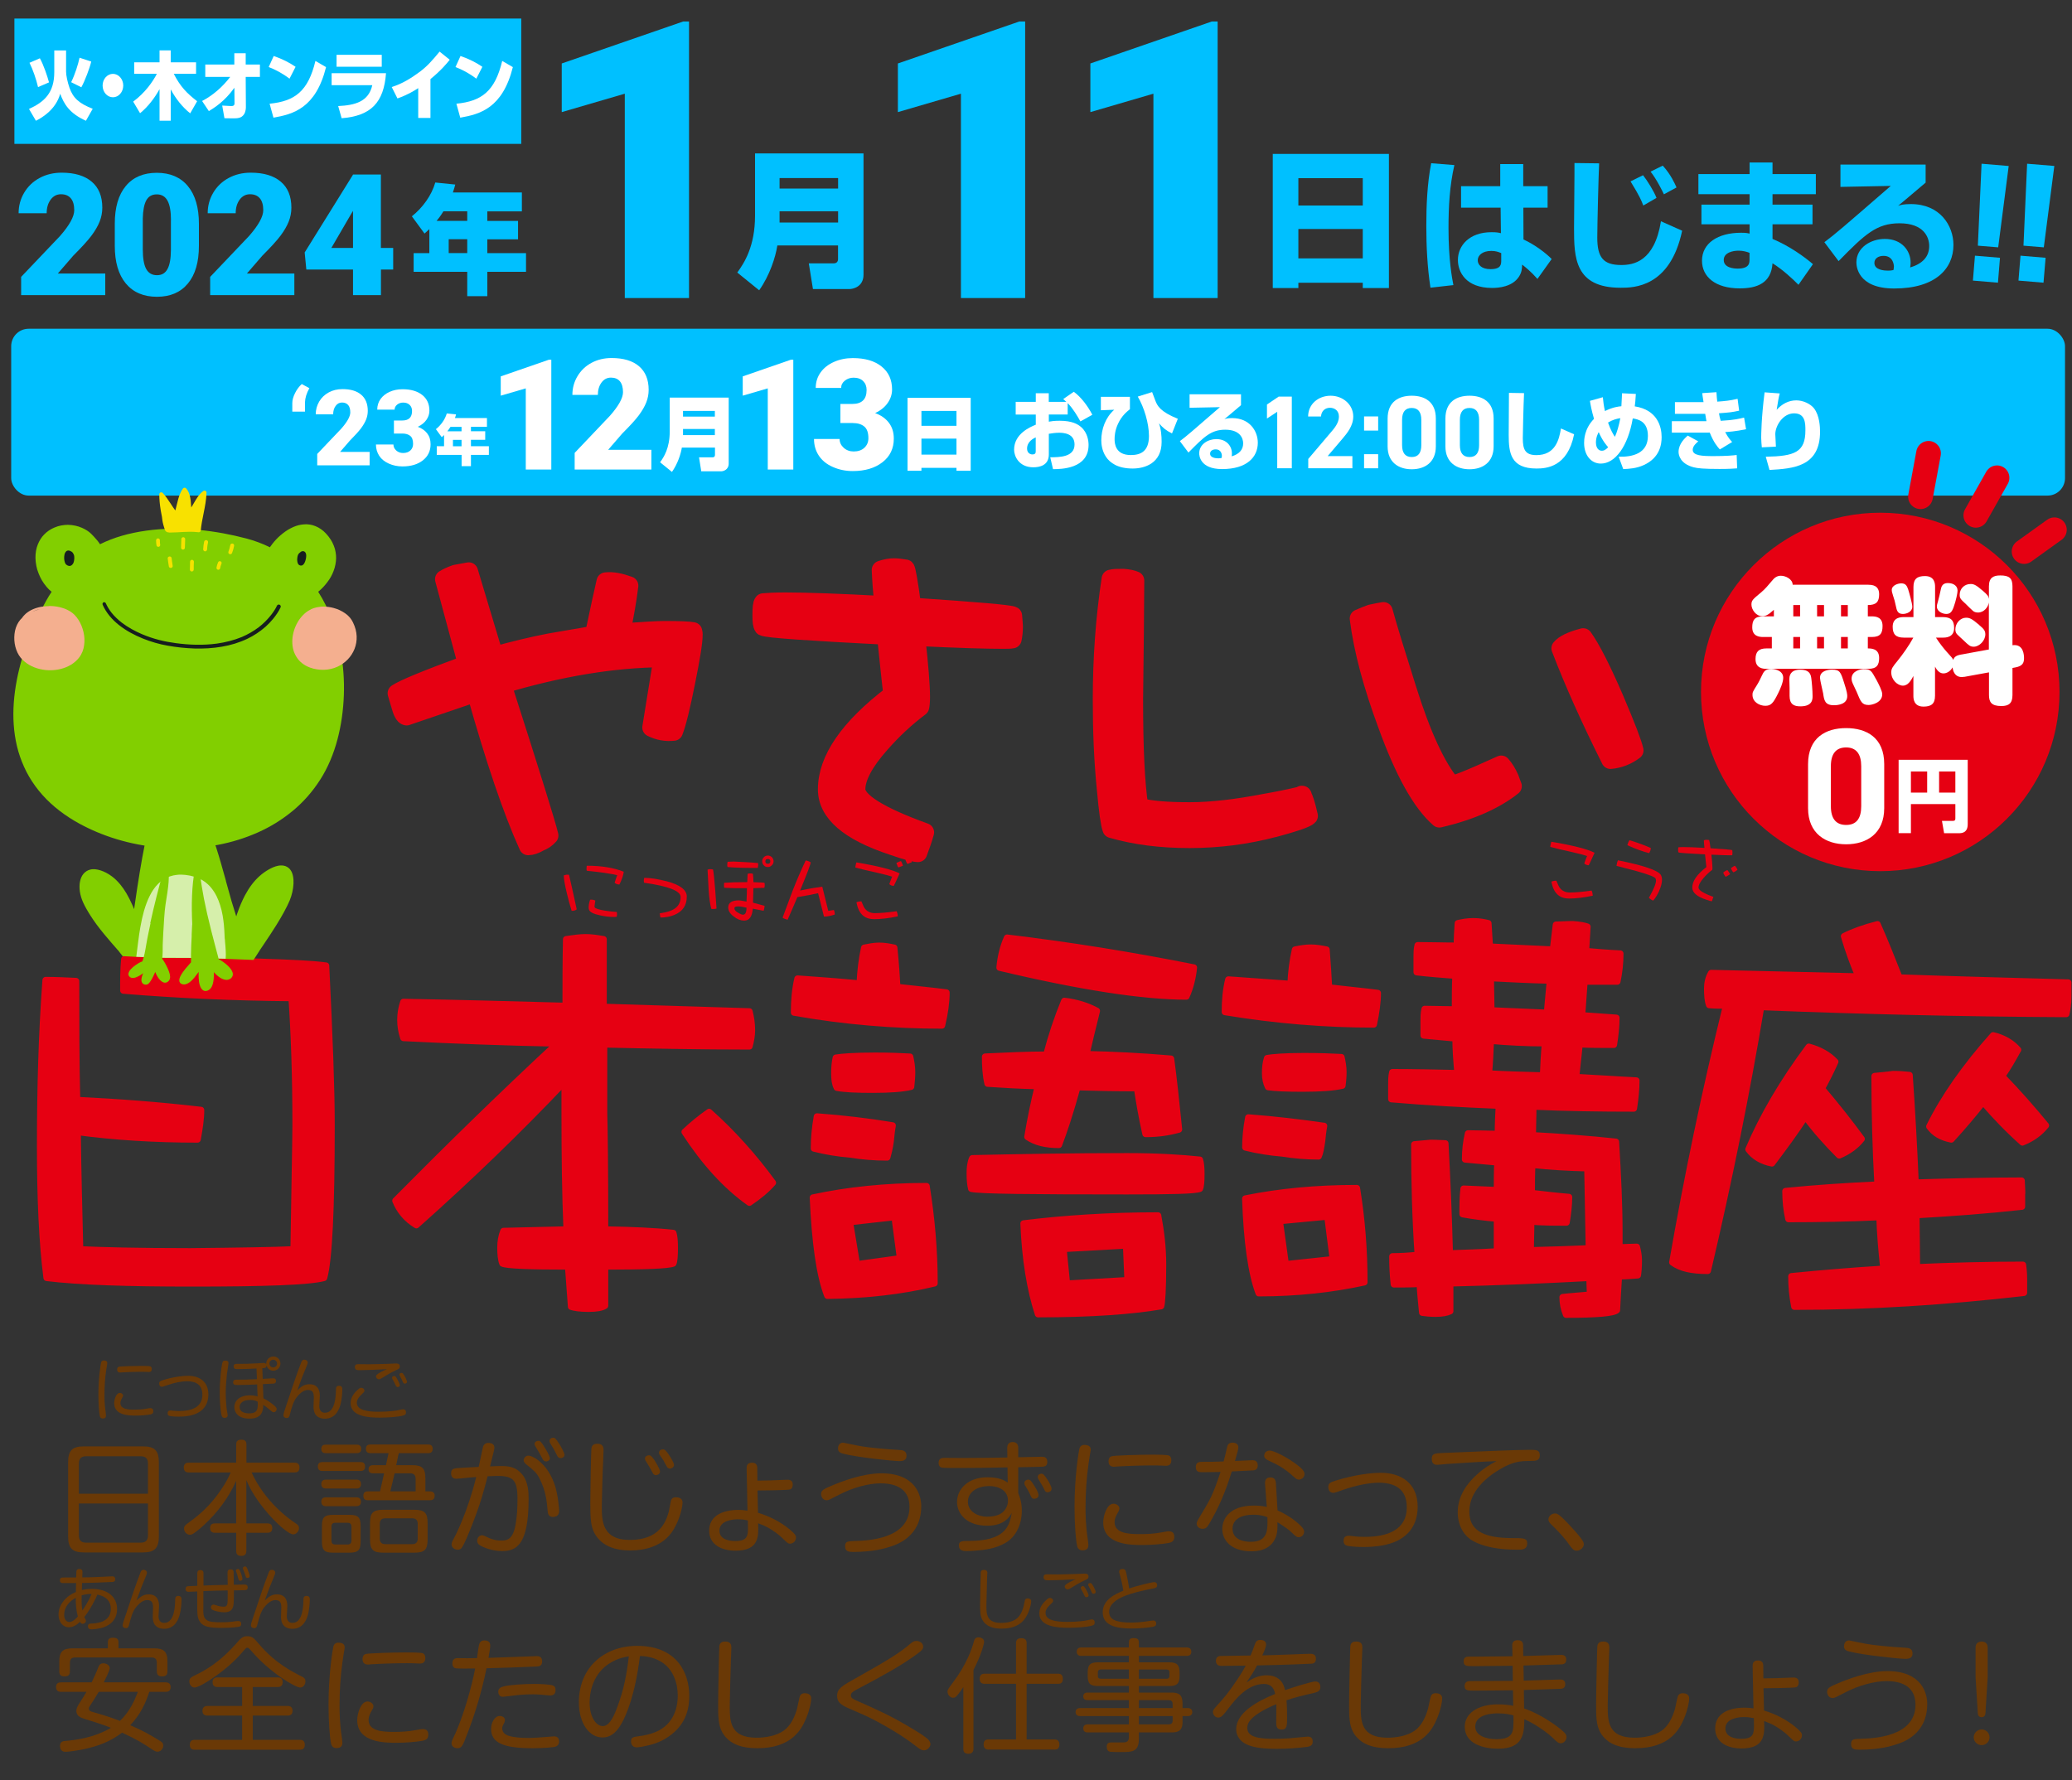 <?xml version="1.0" encoding="UTF-8"?><svg id="_イヤー_1" xmlns="http://www.w3.org/2000/svg" viewBox="0 0 335.21 288.03"><rect x="0" y="0" width="335.21" height="288.03" fill="#333333" stroke="none"/><defs><style>.cls-1{fill:#fff;}.cls-2{fill:#82cf00;}.cls-3{fill:#d6efab;}.cls-4{fill:#f4af8f;}.cls-5{fill:#f5e200;}.cls-6{stroke-width:1.05px;}.cls-6,.cls-7,.cls-8{fill:#e60012;}.cls-6,.cls-8{stroke-linejoin:round;}.cls-6,.cls-8,.cls-9{stroke:#e60012;}.cls-10{fill:#f8e100;}.cls-11{fill:#161e1f;}.cls-12{fill:#6a3906;}.cls-13{fill:#00c0ff;}.cls-8{stroke-width:3px;}.cls-9{fill:none;stroke-linecap:round;stroke-miterlimit:10;stroke-width:4px;}</style></defs><g><path class="cls-13" d="M111.47,48.23h-10.39V15.16l-10.2,2.98v-7.87l19.64-6.79h.95V48.23Z"/><path class="cls-13" d="M135.59,39.72h-9.83c-.29,1.89-1.24,4.85-2.94,7.25l-3.54-2.87c1.12-1.55,2.87-4.21,2.87-9.21v-10.07h17.55v19.63c0,1.94-1.67,2.32-2.27,2.32h-5.91l-.67-4.16h4.04c.43,0,.69-.26,.69-.69v-2.2Zm-9.47-9.21h9.47v-1.7h-9.47v1.7Zm0,5.5h9.47v-1.82h-9.47v1.82Z"/><path class="cls-13" d="M165.85,48.23h-10.39V15.16l-10.2,2.98v-7.87l19.64-6.79h.95V48.23Z"/><path class="cls-13" d="M196.99,48.23h-10.39V15.16l-10.2,2.98v-7.87l19.64-6.79h.95V48.23Z"/><path class="cls-13" d="M220.47,45.75h-10.42v.86h-4.14V24.9h18.79v21.71h-4.23v-.86Zm-10.42-12.5h10.42v-4.42h-10.42v4.42Zm10.42,3.8h-10.42v4.76h10.42v-4.76Z"/></g><g><path class="cls-13" d="M17.03,47.75H3.42v-2.95l6.27-6.59c1.55-1.76,2.32-3.16,2.32-4.2,0-.84-.18-1.48-.55-1.92-.37-.44-.9-.66-1.59-.66s-1.25,.29-1.68,.88c-.43,.59-.64,1.32-.64,2.19H3.01c0-1.2,.3-2.3,.9-3.32,.6-1.01,1.43-1.81,2.49-2.38s2.25-.86,3.57-.86c2.11,0,3.73,.49,4.87,1.46,1.14,.97,1.71,2.37,1.71,4.2,0,.77-.14,1.52-.43,2.25s-.73,1.49-1.33,2.29c-.6,.8-1.58,1.87-2.92,3.21l-2.52,2.91h7.68v3.49Z"/><path class="cls-13" d="M32.18,39.77c0,2.64-.59,4.67-1.78,6.1-1.18,1.43-2.85,2.15-5.01,2.15s-3.85-.72-5.04-2.16-1.78-3.47-1.78-6.09v-3.57c0-2.64,.59-4.67,1.78-6.1,1.18-1.43,2.86-2.14,5.02-2.14s3.84,.72,5.03,2.16c1.19,1.44,1.78,3.47,1.78,6.1v3.55Zm-4.52-4.14c0-1.4-.18-2.45-.55-3.14-.37-.69-.95-1.04-1.74-1.04s-1.34,.32-1.7,.96c-.35,.64-.54,1.62-.57,2.92v4.99c0,1.46,.18,2.52,.55,3.2,.37,.67,.95,1.01,1.74,1.01s1.34-.33,1.7-.99c.37-.66,.55-1.69,.56-3.09v-4.83Z"/><path class="cls-13" d="M47.62,47.75h-13.62v-2.95l6.27-6.59c1.55-1.76,2.32-3.16,2.32-4.2,0-.84-.18-1.48-.55-1.92-.37-.44-.9-.66-1.59-.66s-1.25,.29-1.68,.88c-.43,.59-.64,1.32-.64,2.19h-4.53c0-1.2,.3-2.3,.9-3.32,.6-1.01,1.43-1.81,2.49-2.38s2.25-.86,3.57-.86c2.11,0,3.73,.49,4.87,1.46,1.14,.97,1.71,2.37,1.71,4.2,0,.77-.14,1.52-.43,2.25s-.73,1.49-1.33,2.29c-.6,.8-1.58,1.87-2.92,3.21l-2.52,2.91h7.68v3.49Z"/><path class="cls-13" d="M61.63,40.12h1.98v3.49h-1.98v4.14h-4.52v-4.14h-7.55l-.27-2.76,7.81-12.57v-.04h4.52v11.89Zm-8.03,0h3.51v-6l-.28,.46-3.23,5.55Z"/><path class="cls-13" d="M69.47,37.06c-.33,.31-.48,.46-.79,.73l-2.05-2.79c1.74-1.38,3.2-3.39,3.79-5.47l3.23,.33c-.1,.36-.15,.61-.38,1.28h11.16v3.06h-5.59v1.55h4.97v2.97h-4.97v2.24h6.26v3.02h-6.26v3.94h-3.25v-3.94h-8.67v-3.02h2.54v-3.88Zm6.12-1.32v-1.55h-3.85c-.55,.88-.84,1.22-1.11,1.55h4.96Zm-3,2.97v2.24h3v-2.24h-3Z"/></g><rect class="cls-13" x="2.33" y="3" width="82" height="20.28"/><rect class="cls-13" x="1.81" y="53.19" width="332.27" height="27" rx="2.83" ry="2.83"/><g><path class="cls-1" d="M89.19,75.97h-4.13v-13.13l-4.05,1.18v-3.12l7.8-2.7h.38v17.77Z"/><path class="cls-1" d="M105.37,75.97h-12.4v-2.69l5.71-6.01c1.41-1.6,2.11-2.88,2.11-3.82,0-.76-.17-1.35-.5-1.75-.33-.4-.82-.6-1.45-.6s-1.14,.27-1.53,.8-.59,1.2-.59,2h-4.12c0-1.09,.27-2.1,.82-3.02s1.3-1.65,2.27-2.17c.97-.52,2.05-.78,3.25-.78,1.92,0,3.4,.44,4.44,1.33,1.04,.89,1.56,2.16,1.56,3.82,0,.7-.13,1.38-.39,2.04-.26,.66-.67,1.36-1.21,2.09-.55,.73-1.43,1.7-2.66,2.92l-2.29,2.65h6.99v3.17Z"/><path class="cls-1" d="M115.65,72.42h-5.34c-.16,1.03-.68,2.64-1.6,3.94l-1.92-1.56c.61-.84,1.56-2.29,1.56-5v-5.47h9.54v10.67c0,1.05-.91,1.26-1.23,1.26h-3.21l-.36-2.26h2.2c.23,0,.38-.14,.38-.38v-1.2Zm-5.15-5.01h5.15v-.92h-5.15v.92Zm0,2.99h5.15v-.99h-5.15v.99Z"/><path class="cls-1" d="M128.34,75.97h-4.13v-13.13l-4.05,1.18v-3.12l7.8-2.7h.38v17.77Z"/><path class="cls-1" d="M135.95,65.36h1.94c1.54,0,2.31-.75,2.31-2.26,0-.59-.18-1.06-.55-1.43s-.88-.56-1.55-.56c-.54,0-1.02,.16-1.42,.48-.4,.32-.6,.71-.6,1.18h-4.11c0-.94,.26-1.77,.78-2.5s1.24-1.3,2.17-1.71c.92-.41,1.94-.62,3.04-.62,1.98,0,3.53,.45,4.66,1.36,1.13,.9,1.7,2.14,1.7,3.72,0,.77-.23,1.49-.7,2.17s-1.15,1.23-2.04,1.65c.94,.34,1.69,.86,2.22,1.56,.54,.7,.8,1.56,.8,2.58,0,1.59-.61,2.86-1.83,3.81s-2.82,1.43-4.81,1.43c-1.16,0-2.24-.22-3.24-.67-1-.44-1.75-1.06-2.26-1.84s-.77-1.68-.77-2.68h4.14c0,.55,.22,1.02,.66,1.42,.44,.4,.98,.6,1.62,.6,.72,0,1.3-.2,1.73-.6,.43-.4,.65-.92,.65-1.54,0-.9-.22-1.53-.67-1.9-.45-.37-1.07-.56-1.86-.56h-2v-3.06Z"/><path class="cls-1" d="M154.74,75.7h-5.67v.47h-2.25v-11.8h10.22v11.8h-2.3v-.47Zm-5.67-6.8h5.67v-2.41h-5.67v2.41Zm5.67,2.07h-5.67v2.59h5.67v-2.59Z"/></g><g><path class="cls-1" d="M48.82,62.14l1.23,.67c-.46,.82-.69,1.59-.71,2.31v1.48h-2.05v-1.38c0-.51,.16-1.05,.45-1.63s.65-1.06,1.08-1.45Z"/><path class="cls-1" d="M59.8,75.29h-8.48v-1.84l3.91-4.11c.96-1.1,1.44-1.97,1.44-2.61,0-.52-.11-.92-.34-1.19-.23-.27-.56-.41-.99-.41s-.78,.18-1.04,.55c-.27,.36-.4,.82-.4,1.36h-2.82c0-.75,.19-1.43,.56-2.07,.37-.63,.89-1.12,1.55-1.48,.66-.36,1.4-.53,2.22-.53,1.31,0,2.32,.3,3.03,.91,.71,.61,1.06,1.48,1.06,2.61,0,.48-.09,.94-.27,1.4-.18,.45-.46,.93-.83,1.43-.38,.5-.98,1.16-1.81,2l-1.57,1.81h4.78v2.17Z"/><path class="cls-1" d="M63.75,68.04h1.33c1.05,0,1.58-.51,1.58-1.54,0-.4-.12-.73-.38-.98-.25-.25-.6-.38-1.06-.38-.37,0-.7,.11-.97,.33s-.41,.49-.41,.81h-2.81c0-.64,.18-1.21,.53-1.71,.36-.5,.85-.89,1.48-1.17,.63-.28,1.33-.42,2.08-.42,1.35,0,2.41,.31,3.19,.93s1.16,1.47,1.16,2.54c0,.52-.16,1.02-.48,1.48-.32,.46-.79,.84-1.4,1.13,.64,.23,1.15,.59,1.52,1.06,.37,.48,.55,1.06,.55,1.77,0,1.08-.42,1.95-1.25,2.6s-1.93,.98-3.29,.98c-.8,0-1.53-.15-2.22-.46s-1.2-.72-1.55-1.26-.53-1.15-.53-1.83h2.83c0,.37,.15,.7,.45,.97,.3,.27,.67,.41,1.11,.41,.5,0,.89-.14,1.18-.41s.44-.63,.44-1.06c0-.61-.15-1.05-.46-1.3s-.73-.38-1.27-.38h-1.37v-2.09Z"/><path class="cls-1" d="M71.83,70.4c-.15,.14-.22,.21-.36,.34l-.95-1.3c.81-.64,1.48-1.57,1.76-2.54l1.5,.15c-.04,.17-.07,.28-.18,.59h5.18v1.42h-2.59v.72h2.31v1.38h-2.31v1.04h2.9v1.4h-2.9v1.83h-1.51v-1.83h-4.02v-1.4h1.18v-1.8Zm2.84-.61v-.72h-1.79c-.26,.41-.39,.57-.51,.72h2.3Zm-1.39,1.38v1.04h1.39v-1.04h-1.39Z"/></g><g><path class="cls-8" d="M110.94,110.49c-.78,3.9-1.43,6.57-1.95,7.87-1.23,.13-2.41-.06-3.58-.65l1.82-11.25c-7.99,.06-16.64,1.49-26,4.29,4.68,14.56,7.21,22.69,7.61,24.44-.46,.52-.98,.84-1.5,1.04-.78,.46-1.43,.65-1.88,.65-2.6-5.72-5.39-13.98-8.45-24.83l-11.24,3.83c-.39-.06-.71-.71-1.04-1.95l-.52-1.75c1.04-.71,4.81-2.28,11.38-4.68l-3.71-13.78c.52-.33,1.11-.58,1.82-.84,1.04-.2,1.76-.33,2.14-.39l4.1,13.65c3.25-.91,6.24-1.62,8.97-2.15,1.82-.33,4.22-.71,7.21-1.24,.85-4.09,1.5-6.96,1.88-8.64,1.11-.13,2.34,.13,3.77,.65-.26,2.21-.71,4.75-1.3,7.61,3.64-.26,5.92-.39,6.96-.39,2.47,0,4.03,.06,4.68,.19,0,.07,.07,.2,.07,.46,0,1.37-.46,3.97-1.24,7.87Z"/><path class="cls-8" d="M163.78,103.41c-.26,.07-.84,.07-1.75,.07-2.41,0-7.02-.13-13.85-.46,.52,4.68,.78,7.93,.78,9.75,0,.78-.06,1.37-.13,1.62-2.34,1.75-4.42,3.71-6.37,5.92-2.66,2.99-3.96,5.46-3.96,7.41s3.71,4.29,11.12,6.96c-.26,.97-.65,2.08-1.11,3.31-.52,0-1.82-.32-4.03-1.1-7.15-2.34-10.66-5.4-10.66-9.17,0-4.81,3.51-9.95,10.6-15.34-.2-1.43-.52-4.62-1.04-9.56-12.68-.65-19.31-1.11-19.89-1.43-.2-.26-.26-.85-.26-1.82,0-1.17,.06-1.88,.26-2.08,.78-.07,1.95-.13,3.57-.13,3.38,0,8.71,.19,15.93,.58-.26-2.08-.39-4.03-.46-5.72,.78-.26,1.43-.39,2.08-.39,.52,0,1.11,.07,1.89,.2,.13,.13,.52,2.14,1.04,6.17,10.53,.71,15.93,1.17,16.32,1.43,.06,.85,.13,1.43,.13,1.69,0,.71-.06,1.43-.2,2.08Z"/><path class="cls-8" d="M206.11,133.96c-4.42,1.17-8.97,1.76-13.65,1.76s-8.78-.52-12.61-1.62c-.26-.65-.59-2.86-.91-6.5-.46-4.55-.65-9.36-.65-14.43,0-6.63,.46-13.13,1.43-19.5,.46-.13,1.11-.13,2.02-.13,.78,.06,1.43,.19,1.88,.39,0,2.54-.06,5.2-.06,8.06l-.13,11.18c0,7.8,.26,13.59,.85,17.42,1.95,.52,4.68,.71,8.19,.71s7.48-.46,12.16-1.36c1.88-.33,3.9-.72,6.04-1.24l-.06-.07c.13,0,.13,.07,.06,.07,.33,.52,.65,1.62,1.04,3.32-.33,.39-2.21,1.04-5.59,1.95Z"/><path class="cls-8" d="M232.86,132.4c-2.92-2.54-5.72-7.61-8.45-15.15-2.34-6.31-3.9-12.03-4.55-17.16,.91-.39,1.56-.65,1.95-.78,.91-.2,1.62-.33,2.01-.39,.78,2.86,2.08,7.02,3.84,12.61,2.34,7.48,4.74,12.61,7.09,15.41,.26,.26,2.99-.85,8.12-3.19,.52,.58,.97,1.3,1.37,2.21,.19,.52,.32,.91,.46,1.24-2.86,2.28-6.83,4.03-11.83,5.2Zm27.69-9.49c-3.25-6.5-5.98-12.55-8.06-18.01,.52-.65,1.69-1.24,3.64-1.75,1.3,1.82,2.99,5.13,5.07,9.95,1.88,4.42,2.93,7.15,3.19,8.32-1.11,.84-2.41,1.37-3.84,1.5Z"/></g><g><path class="cls-6" d="M52.74,156.25c.56,11.28,.89,19.9,.89,25.78,0,13.61-.4,21.83-1.21,24.73-2.42,.64-9.58,.89-21.35,.89-10.31,0-18.12-.24-23.52-.89-.73-5.72-1.05-12.81-1.05-21.27,0-9.18,.24-18.12,.89-26.9,1.61,0,3.3,.08,4.91,.16,0,6.44,0,12.89,.16,19.25,6.53,.32,13.21,.81,20.06,1.61,0,1.45-.24,2.98-.56,4.75-6.93,0-13.45-.4-19.41-1.21,.08,6.36,.24,12.73,.4,19.01,3.38,.16,9.26,.32,17.8,.32,7.81-.08,13.37-.16,16.76-.32,.16-10.96,.32-17.64,.32-20.14,0-7.89-.24-14.74-.64-20.54-9.26-.08-18.37-.48-27.23-1.21,0-1.77,0-3.46,.16-5.07,18.37,.24,29.24,.56,32.62,1.05Z"/><path class="cls-6" d="M65.26,167.93c-.32-.97-.48-1.93-.48-2.9s.16-1.93,.48-2.9c8.7,.16,17.48,.4,26.26,.64,0-3.38,0-6.93,.08-10.79,1.13-.16,2.17-.32,3.14-.32s1.93,.16,2.9,.32v10.95c7.89,.24,15.71,.48,23.6,.73,.24,.97,.4,1.93,.4,3.06,0,.81-.16,1.69-.4,2.58-7.97,0-15.79-.16-23.52-.32v11.12c.08,2.66,.16,8.94,.16,18.85,4.51,.08,8.14,.24,11.04,.56,.16,.48,.24,1.29,.24,2.42,0,1.29-.08,2.17-.24,2.5-.81,.32-4.43,.48-11.04,.48v6.36c-.48,.32-1.37,.48-2.66,.48-1.45,0-2.34-.16-2.82-.32-.16-2.01-.32-4.19-.48-6.52-6.45,0-9.99-.16-10.63-.48-.24-.64-.32-1.53-.32-2.58,0-.97,.16-1.85,.48-2.66,3.14-.08,6.53-.16,10.23-.24-.24-5.64-.32-11.92-.32-19.01v-4.91c-7.33,7.73-15.3,15.47-24,23.2-1.61-.97-2.74-2.34-3.38-3.95,8.29-8.38,17-16.92,26.18-25.45-8.38-.16-16.67-.48-24.89-.89Zm59.77,23.44c-.97,1.13-2.26,2.18-3.79,3.22-3.87-2.74-7.33-6.61-10.47-11.44,1.29-1.21,2.58-2.26,3.95-3.22,3.79,3.38,7.25,7.25,10.31,11.44Z"/><path class="cls-6" d="M144.66,153.35c.24,2.42,.4,4.59,.48,6.36,2.74,.32,5.4,.56,7.97,.89,0,1.53-.24,3.3-.72,5.32-7.73,0-15.71-.64-23.92-2.09,0-1.93,.16-3.79,.56-5.48,3.38,.24,6.77,.48,10.07,.81,.08-2.01,.32-3.95,.72-5.8,.8-.16,1.61-.32,2.42-.32,.89,0,1.69,.16,2.42,.32Zm6.52,54.29c-5.32,1.29-11.04,1.93-17.32,2.01-1.29-3.3-2.01-8.62-2.34-15.87,5.64-1.21,11.76-1.85,18.37-1.85,.81,5.07,1.29,10.31,1.29,15.71Zm-6.77-25.53c-.16,.81-.24,1.69-.32,2.5-.16,1.21-.4,2.09-.56,2.66-2.01,0-4.03-.16-5.96-.48-2.01-.16-3.95-.48-5.88-.97,0-1.61,.16-3.38,.48-5.16,4.27,.32,8.38,.81,12.24,1.45Zm2.82-11.12c.16,.72,.32,1.53,.32,2.5,0,.81-.08,1.61-.16,2.34-1.29,.32-3.38,.48-6.12,.48s-4.59-.08-5.88-.32c-.32-.64-.4-1.37-.4-2.34s.08-1.77,.24-2.5c.97-.16,3.06-.32,6.36-.32,2.34,0,4.19,.08,5.64,.16Zm-1.61,32.62l-.88-6.69-7.25,.81,1.13,6.85,7.01-.97Zm48.49-15.95c.16,.48,.24,1.21,.24,2.34,0,1.21-.08,2.01-.24,2.34-.8,.32-4.67,.4-11.76,.4-15.38,0-23.76-.08-25.21-.4-.16-.64-.24-1.45-.24-2.5,0-.89,.08-1.69,.4-2.42,7.57-.16,15.87-.32,25.05-.32,4.83,0,8.78,.24,11.76,.56Zm-21.91-25.7c2.01,.24,3.79,.81,5.24,1.61-.64,2.58-1.21,4.91-1.69,7.01,4.27,.08,8.86,.32,13.69,.73,.4,2.9,.81,6.69,1.29,11.44-1.69,.48-3.46,.72-5.4,.72-.64-2.82-1.05-5.32-1.37-7.41-3.54,0-6.77-.08-9.67-.16-1.13,4.11-2.18,7.25-2.98,9.34-2.1,0-3.79-.4-5.08-1.29,.48-2.9,1.05-5.64,1.69-8.22-3.06-.08-5.8-.24-8.14-.4-.32-1.37-.4-2.82-.4-4.35,3.46-.16,6.77-.32,9.91-.32,.8-3.06,1.77-5.96,2.9-8.7Zm20.94-5.4c-.16,1.61-.56,3.22-1.21,4.67-6.93,0-17-1.53-30.21-4.67,.16-1.77,.56-3.38,1.21-4.83,10.07,1.21,20.14,2.82,30.21,4.83Zm-4.99,48.01c0,4.11-.16,6.28-.32,6.77-4.67,.8-11.28,1.29-19.89,1.29-1.29-3.95-2.1-8.86-2.34-14.66,6.6-.81,13.85-1.29,21.75-1.29,.48,2.58,.8,5.16,.8,7.89Zm-5.72,2.58l-.24-5.64-10.15,.56,.56,5.64,9.83-.56Z"/><path class="cls-6" d="M214.6,153.67c.16,2.34,.32,4.35,.4,6.12,2.66,.32,5.32,.56,7.89,.89,0,1.45-.24,3.14-.64,5.07-7.73,0-15.79-.64-24.08-2.01,0-1.93,.16-3.62,.56-5.24,3.38,.24,6.77,.48,10.07,.72,.08-1.93,.32-3.79,.72-5.56,.8-.16,1.69-.32,2.5-.32,.97,0,1.77,.16,2.58,.32Zm-.4,28.51c-.16,.81-.24,1.61-.32,2.42-.16,1.13-.32,2.01-.56,2.5-1.93,0-3.95-.16-5.88-.48-2.01-.16-4.03-.48-5.96-.97,0-1.53,.16-3.14,.48-4.83,4.27,.32,8.38,.81,12.24,1.37Zm6.52,25.29c-5.15,1.13-10.87,1.77-17.08,1.77-1.21-3.22-1.93-8.3-2.17-15.3,5.56-1.13,11.6-1.69,18.04-1.69,.8,4.91,1.21,9.99,1.21,15.22Zm-3.71-36.41c.16,.73,.32,1.53,.32,2.42,0,.81-.08,1.53-.16,2.17-1.37,.32-3.54,.48-6.45,.48-2.58,0-4.43-.08-5.56-.24-.32-.64-.48-1.37-.48-2.25s.08-1.69,.32-2.42c.89-.16,2.9-.32,5.96-.32,2.58,0,4.59,.08,6.04,.16Zm-1.37,32.7l-.88-6.93-7.73,.73,.97,7.01,7.65-.81Zm20.06-50.75c0-1.21,.08-2.42,.16-3.62,.72-.16,1.53-.32,2.5-.32s1.77,.16,2.42,.32c.08,1.29,.16,2.58,.24,3.79,3.22,.16,6.69,.32,10.23,.48,.16-1.37,.32-2.74,.48-4.03,.8,0,1.77-.08,2.74-.08,1.13,.08,1.93,.24,2.34,.4-.08,1.37-.16,2.66-.24,3.95,1.85,.16,3.71,.32,5.56,.4,0,1.45-.16,2.98-.48,4.51h-5.32c-.16,1.93-.24,3.71-.4,5.48,1.85,.16,3.71,.24,5.56,.4,0,1.37-.16,2.82-.4,4.35-1.93,0-3.79,0-5.56-.08-.16,1.85-.4,3.62-.56,5.32,3.22,.16,6.45,.4,9.75,.56,0,1.45-.16,2.9-.4,4.51-5.48,0-10.95-.08-16.27-.32,0,1.61-.08,3.14-.08,4.67,4.35,.24,8.86,.56,13.45,1.05,.32,5.32,.56,10.23,.56,14.66v2.42c.97,0,1.93-.08,2.82-.08,.16,.64,.32,1.37,.32,2.17,0,1.13-.08,1.93-.16,2.42-1.13,.08-2.09,.16-3.06,.16-.16,2.17-.24,4.03-.32,5.48-.48,.48-3.22,.73-8.21,.73-.4-.97-.56-1.93-.56-2.82,1.37-.16,2.82-.24,4.43-.4,0-.97-.08-1.85-.08-2.74-7.57,.4-15.06,.72-22.55,.89v4.51c-.48,.24-1.29,.4-2.34,.4-.89,0-1.61-.08-2.17-.16-.16-1.61-.32-3.14-.4-4.67-1.45,.08-2.9,.08-4.19,.08-.16-1.45-.24-2.9-.24-4.51,1.29,0,2.66-.08,4.11-.24-.4-5.88-.56-11.84-.56-17.88,.8-.08,1.69-.16,2.66-.24,.88,0,1.69,.08,2.34,.08,.32,5.96,.56,11.84,.72,17.8,2.5-.08,5.07-.16,7.65-.32v-5.32c-1.93-.16-3.79-.4-5.56-.72,0-1.45,0-2.82,.16-4.11,1.77,.08,3.62,.16,5.4,.24,0-1.61,0-3.06,.08-4.51-1.77-.16-3.54-.32-5.24-.48,0-1.45,.16-2.82,.48-4.19,1.61,0,3.22,.08,4.83,.08,0-1.61,.08-3.14,.16-4.59-5.88-.24-11.68-.56-17.4-1.05v-2.42c0-.64,0-1.29,.16-1.93,3.3,0,6.85,.08,10.55,.16-.16-1.85-.32-3.71-.32-5.64-1.77-.16-3.54-.32-5.16-.48v-2.34c0-.64,0-1.29,.16-1.93,1.61,0,3.3,.08,4.91,.08,0-1.85,0-3.71,.08-5.48-2.1-.16-4.19-.32-6.28-.56v-2.42c0-.64,0-1.29,.16-1.93,2.01,0,4.11,.08,6.36,.08Zm13.94,21.02c.08-1.77,.16-3.46,.32-5.24-3.06,0-5.96-.16-8.78-.4-.08,1.93-.16,3.71-.32,5.32,2.9,.16,5.8,.24,8.78,.32Zm1.13-15.38c-3.3-.08-6.53-.24-9.59-.4,0,1.85,.08,3.62,.08,5.24,2.9,.16,5.96,.24,9.02,.4,.16-1.77,.32-3.46,.48-5.24Zm-2.98,34.4c2.09,.24,4.11,.48,6.04,.64,0,1.29-.16,2.66-.4,4.11-1.93,0-3.87,0-5.72-.16,0,1.61-.08,3.14-.08,4.67,3.06-.08,6.2-.16,9.43-.32-.08-4.35-.16-8.7-.24-12.97-3.06-.08-6.04-.24-8.94-.56-.08,1.61-.08,3.14-.08,4.59Z"/><path class="cls-6" d="M307.29,158.18c9.02,.32,18.12,.56,27.31,.81v2.25c0,1.13-.16,2.09-.32,2.82-16.43-.08-32.95-.48-49.38-1.13-2.34,14.02-5.23,28.27-8.62,42.69-2.58,0-4.43-.4-5.72-1.37,2.42-13.94,5.32-27.79,8.7-41.56-.97,0-1.93,0-2.74-.08-.24-.64-.32-1.53-.32-2.66,0-.81,.16-1.69,.64-2.5,7.89,.16,15.87,.4,23.84,.56-.89-2.09-1.69-4.27-2.34-6.52,1.45-.73,3.22-1.37,5.4-1.93,1.29,2.9,2.42,5.8,3.54,8.62Zm-10.39,13.61c-.64,1.45-1.37,2.9-2.17,4.35,2.26,2.66,4.43,5.4,6.44,8.14-.88,1.13-2.09,2.01-3.62,2.66-2.01-2.01-3.87-4.11-5.48-6.28-1.61,2.5-3.46,4.99-5.4,7.57-1.69-.32-2.98-1.13-3.79-2.26,2.26-5.32,5.48-10.87,9.75-16.59,1.77,.48,3.22,1.29,4.27,2.42Zm30.21,21.27v2.17c-5.8,.64-11.44,1.05-17.08,1.37,0,2.9,.08,5.72,.08,8.46,5.56-.24,11.28-.4,17.16-.4,.08,.64,.16,1.37,.16,2.17v2.34c-12.57,1.45-24.89,2.25-37.13,2.25-.32-1.61-.48-3.22-.48-4.91,4.83-.48,9.75-.89,14.9-1.21-.32-2.82-.56-5.64-.64-8.38-4.99,.24-9.91,.32-14.74,.32-.32-1.45-.48-2.9-.48-4.51,4.83-.48,9.75-.81,14.9-1.05-.32-5.8-.48-11.68-.48-17.56,.81-.08,1.85-.16,2.98-.32,1.05,0,1.93,.08,2.66,.16,.4,5.8,.73,11.6,.97,17.4,5.56-.16,11.28-.32,17.16-.32,0,.56,.08,1.21,.08,2.01Zm-.64-23.2c-.8,1.45-1.61,2.9-2.58,4.27,2.58,2.66,4.91,5.32,7.09,7.97-.97,1.21-2.18,2.09-3.79,2.74-2.34-2.09-4.43-4.27-6.36-6.52-1.61,2.01-3.3,4.03-5.15,6.04-1.61-.32-2.74-.97-3.54-2.09,2.34-4.75,5.8-9.67,10.31-14.74,1.69,.4,3.06,1.21,4.03,2.34Z"/></g><circle class="cls-7" cx="304.19" cy="111.96" r="29"/><g><path class="cls-1" d="M302.27,94.62c.62,0,1.74,.09,1.74,1.54,0,1.23-.48,1.74-1.83,1.74v1.83h.64c.77,0,1.74,.18,1.74,1.56,0,1.14-.33,1.78-1.74,1.78h-.64v1.85c.53,0,1.83,0,1.83,1.54,0,1.12-.37,1.76-1.74,1.76h-16.5c-.44,0-1.76-.02-1.76-1.58,0-1.23,.57-1.72,1.76-1.72h.88v-1.85h-1.41c-.59,0-1.76-.09-1.76-1.56,0-1.14,.37-1.78,1.76-1.78h1.74v-1.06c-.95,.88-1.36,1.03-1.89,1.03-1.03,0-1.74-1.1-1.74-1.87,0-.68,.22-.86,1.52-1.94,.71-.59,1.19-1.19,1.92-2.05,.55-.68,1.14-.68,1.32-.68,.79,0,1.89,.55,1.91,1.45h12.26Zm-13.78,15.07c0,.75-.55,1.94-.81,2.46-.81,1.65-1.17,2.05-2.09,2.05s-2.07-.59-2.07-1.76c0-.42,.02-.48,.73-1.61,.29-.46,.55-1.01,.79-1.52,.29-.62,.53-1.08,1.54-1.08,.22,0,1.91,.11,1.91,1.45Zm4.53-.04c.09,.59,.22,2.11,.22,2.97,0,.53,0,1.67-1.98,1.67-1.01,0-1.74-.31-1.74-1.69v-1.25c0-.22-.04-1.25-.04-1.45,0-1.12,.7-1.54,1.74-1.54,.86,0,1.67,.2,1.8,1.3Zm-1.8-11.75h-1.1v1.83h1.1v-1.83Zm0,5.17h-1.1v1.85h1.1v-1.85Zm3.87-5.17h-1.12v1.83h1.12v-1.83Zm0,5.17h-1.12v1.85h1.12v-1.85Zm3.23,7.35c.51,1.54,.53,1.96,.53,2.22,0,1.3-1.47,1.47-2.16,1.47-1.45,0-1.58-.79-1.74-1.91-.07-.4-.51-2.16-.51-2.53,0-1.19,1.43-1.32,1.94-1.32,1.28,0,1.41,.4,1.94,2.07Zm.62-12.52h-1.1v1.83h1.1v-1.83Zm0,5.17h-1.1v1.85h1.1v-1.85Zm4.62,6.91c.33,.62,.95,1.8,.95,2.35,0,1.36-1.65,1.74-2.2,1.74-1.08,0-1.28-.51-1.94-2.13-.09-.2-.53-1.12-.62-1.32-.07-.15-.2-.48-.2-.81,0-1.3,1.54-1.54,1.92-1.54,1.14,0,1.25,.18,2.09,1.72Z"/><path class="cls-1" d="M317.73,109.51c-.11,.02-.22,.04-.35,.04-1.21,0-1.43-1.1-1.5-1.56-.35,.66-.97,.97-1.47,.97-.57,0-1.01-.42-1.36-1.1v4.71c0,1.34-.64,1.76-1.87,1.76-1.58,0-1.63-1.28-1.63-1.76v-3.19c-.35,.66-.84,1.56-1.69,1.56-.9,0-1.89-.97-1.89-2.13,0-.62,.18-.86,1.06-1.94,.75-.92,1.87-2.49,2.51-3.7h-1.54c-1.3,0-1.8-.55-1.8-1.76,0-1.56,1.39-1.56,1.8-1.56h1.56v-4.88c0-1.32,.62-1.76,1.87-1.76,1.56,0,1.63,1.23,1.63,1.76v4.88h1.28c1.3,0,1.8,.55,1.8,1.76,0,1.56-1.39,1.56-1.8,1.56h-1.14c.59,.92,1.3,1.8,1.69,2.24,.88,.97,.97,1.06,1.1,1.36,.15-.37,.35-.68,1.17-.84l4.6-.84v-7.61c-.09,.7-.75,1.63-1.76,1.63-.42,0-.64-.13-.81-.26-.18-.15-.97-.92-1.14-1.1-.88-.81-1.01-.95-1.01-1.52,0-.95,.73-1.74,1.78-1.74,.59,0,.97,.26,1.96,1.1,.72,.62,.92,.86,.99,1.3v-2.02c0-1.43,.75-1.76,1.83-1.76,1.41,0,1.98,.4,1.98,1.76v9.53c1.85-.26,1.87,1.72,1.87,2.09,0,.73-.2,1.28-1.39,1.5l-.48,.09v4.38c0,1.36-.62,1.78-1.8,1.78-1.58,0-2-.62-2-1.78v-3.67l-4,.73Zm-9.02-14.13c.17,.55,.66,2.25,.66,2.79,0,.79-.86,1.17-1.52,1.17-.86,0-.99-.57-1.14-1.3-.18-.84-.2-.9-.46-1.69-.18-.53-.2-.73-.2-.88,0-.77,1.01-1.08,1.54-1.08,.73,0,.92,.42,1.12,.99Zm7.99,.15c0,.37-.26,1.69-.64,2.71-.29,.81-.59,1.1-1.19,1.1s-1.52-.4-1.52-1.19c0-.24,.04-.37,.18-.86,.15-.53,.33-1.32,.46-1.94,.07-.35,.22-1.01,1.12-1.01,.99,0,1.58,.51,1.58,1.19Zm3.5,5.61c.68,.57,.99,.88,.99,1.5,0,1.01-.97,2-1.87,2-.59,0-.79-.2-1.69-1.06-.13-.13-.81-.73-.92-.86-.22-.2-.37-.44-.37-.88,0-1.01,.81-1.89,1.72-1.89,.62,0,.97,.18,2.16,1.19Z"/></g><g><path class="cls-2" d="M49.5,84.83c-.27,0-.54,.04-.8,.07-.54,.08-1.11,.28-1.74,.61-.51,.27-1.02,.62-1.6,1.12-.46,.39-.9,.86-1.31,1.39-.14,.19-.27,.36-.39,.53-.07-.04-.14-.07-.22-.11-1.09-.52-2.28-.96-3.54-1.3-1.21-.32-2.49-.61-3.8-.85-2.68-.49-5.32-.74-7.84-.74-.13,0-.26,0-.39,0-1.38,.01-2.79,.12-4.2,.31-1.38,.19-2.71,.47-3.96,.83-1.24,.36-2.42,.82-3.53,1.37-.03-.05-.06-.1-.11-.17-.15-.22-.32-.43-.47-.6-.29-.34-.58-.66-.87-.94-.39-.38-.89-.69-1.48-.95-.36-.15-.7-.27-1.05-.34-.37-.08-.77-.13-1.18-.14-.03,0-.06,0-.08,0-.29,0-.61,.03-1.02,.1-.36,.06-.72,.17-1.14,.35-.62,.26-1.19,.65-1.66,1.14-.4,.41-.73,.93-.98,1.53-.28,.68-.42,1.45-.4,2.28,0,.37,.06,.78,.14,1.24,.07,.38,.19,.78,.35,1.18,.15,.4,.33,.78,.54,1.14,.2,.34,.44,.69,.76,1.07,.23,.28,.5,.55,.8,.79l.02,.02c-.59,.89-1.16,1.9-1.79,3.19-.57,1.17-1.11,2.4-1.62,3.66-1,2.49-1.74,4.96-2.2,7.33-.5,2.57-.68,5.02-.52,7.29,.08,1.21,.26,2.39,.53,3.52,.26,1.1,.65,2.23,1.15,3.34,.96,2.14,2.44,4.18,4.29,5.88,1.81,1.67,4.05,3.12,6.66,4.3,2.07,.94,4.27,1.67,6.54,2.17,2.5,.55,5.06,.84,7.6,.84,2.1,0,4.2-.19,6.23-.57,2.23-.42,4.41-1.09,6.48-2.01,2.04-.9,3.94-2.08,5.66-3.5,1.72-1.42,3.21-3.12,4.44-5.04,1.23-1.92,2.17-4.13,2.81-6.57,.59-2.24,.93-4.63,1.02-7.09,.09-2.41-.09-4.85-.53-7.27-.65-3.54-1.87-6.73-3.62-9.48,.14-.11,.28-.23,.41-.36,.5-.46,.96-1.01,1.38-1.63,.38-.57,.67-1.21,.87-1.89,.1-.34,.16-.69,.2-1.02,.04-.31,.05-.65,.02-1.01-.03-.35-.09-.69-.18-1.03-.09-.33-.23-.68-.43-1.08-.15-.29-.34-.59-.63-.96-.25-.32-.51-.59-.78-.83-.53-.46-1.13-.79-1.78-.97-.26-.07-.56-.12-.91-.14-.06,0-.12,0-.18,0h0Z"/><path class="cls-4" d="M52.37,98.15c-.16,0-.32,0-.47,.02-.42,.04-.8,.11-1.15,.23-.26,.09-.51,.21-.73,.35-.38,.21-.73,.49-1.05,.83-.63,.66-1.12,1.51-1.41,2.46-.29,.96-.35,1.93-.17,2.82,.09,.47,.26,.9,.49,1.3,.12,.2,.26,.4,.41,.59,.15,.18,.32,.35,.53,.52,.39,.32,.86,.58,1.4,.77,.33,.12,.69,.21,1.09,.27,.3,.05,.62,.07,.93,.07,.07,0,.14,0,.21,0,.74-.03,1.45-.19,2.12-.49,.62-.28,1.2-.69,1.68-1.18,.48-.5,.85-1.07,1.11-1.72,.25-.64,.37-1.34,.34-2.04-.03-.75-.23-1.49-.58-2.21-.09-.19-.18-.34-.27-.48-.09-.13-.18-.26-.29-.38-.2-.23-.43-.44-.73-.65-.26-.18-.55-.35-.89-.51-.3-.14-.63-.26-.98-.35-.54-.14-1.08-.22-1.62-.22h0Z"/><path class="cls-4" d="M5.28,98.97c.13-.06,.27-.12,.4-.18,.24-.09,.49-.16,.75-.22-.23,.06-.48,.14-.72,.23-.14,.05-.28,.11-.42,.17h0Zm2.67-.9c-.45,0-.9,.04-1.34,.12-.58,.11-1.12,.29-1.6,.54-.4,.21-.75,.46-1.04,.76-.15,.15-.29,.32-.41,.5-.1,.1-.2,.19-.28,.29-.4,.47-.7,1.09-.85,1.78-.14,.67-.16,1.37-.05,2.08,.05,.33,.14,.67,.25,.98,.12,.33,.26,.63,.43,.9,.31,.5,.74,.94,1.29,1.32,.48,.34,1.05,.61,1.67,.8,.59,.18,1.23,.29,1.88,.31,.07,0,.15,0,.22,0,.57,0,1.13-.07,1.67-.2,.62-.15,1.2-.39,1.71-.7,.54-.33,.99-.74,1.35-1.22,.2-.26,.36-.57,.5-.91,.12-.3,.21-.64,.26-1.02,.1-.67,.07-1.39-.1-2.13-.08-.34-.19-.69-.33-1.04-.13-.32-.3-.64-.48-.93-.19-.3-.41-.57-.64-.81-.17-.17-.36-.33-.58-.48-.19-.13-.41-.25-.68-.38-.23-.11-.48-.2-.75-.28-.53-.16-1.09-.26-1.69-.29-.14,0-.27-.01-.41-.01h0Z"/><path class="cls-11" d="M48.54,89.38l-.03,.04c-.06,.04-.11,.09-.16,.14-.19,.22-.23,.52-.26,.8-.01,.13-.02,.26,0,.39,.01,.16,.05,.31,.12,.46,.13,.27,.49,.39,.75,.23,.23-.15,.34-.42,.43-.67,.05-.14,.08-.29,.11-.44,.03-.16,.04-.32,.04-.47,0-.15-.04-.3-.11-.43-.09-.15-.25-.25-.42-.25h-.02c-.16,0-.32,.08-.42,.2h0Z"/><path class="cls-11" d="M11.06,89.07c-.09,0-.15,.03-.24,.06-.05,.02-.1,.07-.14,.11-.05,.05-.09,.11-.13,.17-.07,.12-.11,.25-.13,.39-.03,.15-.04,.31-.04,.47,0,.29,.05,.58,.16,.84,.04,.09,.1,.19,.18,.25,.06,.05,.13,.1,.2,.13,.04,.02,.08,.04,.13,.05,.05,.02,.1,.02,.16,.03,.06,0,.13,0,.19-.02,.06-.02,.12-.05,.17-.08,.12-.09,.21-.2,.28-.33,.11-.24,.16-.5,.17-.76,0-.11,0-.22-.01-.33-.01-.11-.03-.23-.08-.33-.07-.18-.18-.35-.35-.46-.04-.03-.09-.05-.14-.07-.06-.04-.12-.07-.2-.09-.05-.02-.1-.02-.15-.02h-.04Z"/><path class="cls-11" d="M39.23,103.02l-.05,.02,.05-.02h0Zm4.67-3.57h0Zm-27.17-1.98c-.07,.04-.12,.1-.14,.18-.02,.08,0,.15,.03,.23,.57,1.29,1.52,2.38,2.62,3.25,1.17,.93,2.5,1.63,3.88,2.19,1.29,.52,2.63,.91,4,1.15,1.44,.26,2.89,.41,4.35,.46,1.48,.04,2.96-.04,4.41-.29,1.43-.24,2.82-.66,4.13-1.28,1.07-.51,2.06-1.17,2.95-1.95,.45-.4,.87-.84,1.25-1.31,.45-.56,.87-1.15,1.17-1.8,.04-.08,.06-.16,.03-.25-.02-.08-.08-.15-.15-.19-.07-.04-.16-.06-.25-.03-.07,.02-.16,.08-.19,.15-.25,.54-.58,1.04-.95,1.51-.59,.75-1.26,1.42-2.01,2-.83,.63-1.75,1.15-2.71,1.57-1.31,.54-2.69,.88-4.09,1.08-2.2,.29-4.44,.22-6.64-.08-.9-.12-1.79-.28-2.67-.51-.94-.24-1.86-.55-2.76-.93-1.17-.5-2.29-1.11-3.3-1.88-.62-.49-1.2-1.03-1.69-1.66-.35-.46-.66-.96-.89-1.49-.03-.07-.11-.12-.18-.14-.03,0-.05-.01-.08-.01-.05,0-.11,.01-.15,.04h0Z"/><path class="cls-5" d="M25.25,87.42c0,.28,.02,.56,.07,.84,.01,.08,.08,.15,.14,.18,.07,.04,.16,.05,.24,.03,.08-.02,.14-.07,.18-.14,.04-.08,.05-.15,.03-.24,0-.04-.02-.09-.02-.13-.02-.18-.03-.36-.02-.54,0-.17-.14-.31-.31-.31s-.3,.14-.31,.31h0Z"/><path class="cls-5" d="M29.34,87.23c-.02,.46-.03,.93-.05,1.39,0,.17,.15,.31,.31,.31,.18,0,.31-.14,.31-.31,.02-.46,.03-.93,.05-1.39,0-.17-.15-.31-.31-.31-.18,0-.31,.14-.31,.31h0Z"/><path class="cls-5" d="M33.03,87.62c-.09,.42-.14,.84-.16,1.27,0,.17,.15,.32,.32,.32s.31-.14,.32-.32c0-.21,.02-.42,.05-.62,.02-.16,.05-.32,.09-.48,.04-.17-.05-.34-.22-.39-.03,0-.05-.01-.08-.01-.14,0-.28,.09-.31,.23h0Z"/><path class="cls-5" d="M37.4,87.99c-.07,.04-.13,.11-.14,.19-.07,.38-.18,.75-.31,1.11-.03,.07,0,.17,.03,.24,.04,.07,.11,.12,.19,.14,.08,.02,.17,.01,.24-.03,.08-.04,.11-.11,.14-.19,.14-.36,.25-.73,.32-1.11,.02-.09,.01-.16-.03-.24-.04-.07-.11-.12-.19-.14-.03,0-.06-.01-.08-.01-.06,0-.11,.01-.16,.04h0Z"/><path class="cls-5" d="M27.22,90.12c-.05,.05-.1,.15-.09,.23,.06,.44,.11,.88,.19,1.32,.01,.08,.08,.15,.15,.19,.07,.04,.16,.05,.24,.03,.08-.02,.15-.08,.19-.15,.05-.08,.05-.16,.03-.24-.04-.2-.07-.41-.09-.61-.02-.18-.05-.36-.07-.54v-.08c-.03-.05-.05-.1-.09-.14-.06-.06-.14-.09-.23-.09s-.17,.03-.23,.09h0Z"/><path class="cls-5" d="M30.75,90.89c-.02,.42-.03,.84-.03,1.27,0,.17,.14,.31,.31,.31s.31-.14,.31-.31c0-.42,0-.84,.03-1.27,0-.17-.15-.31-.31-.31-.18,0-.3,.14-.31,.31h0Z"/><path class="cls-5" d="M35.48,90.81c-.07,.02-.15,.07-.18,.14-.12,.28-.22,.56-.27,.86-.01,.08-.01,.16,.03,.23,.04,.07,.1,.12,.18,.14,.08,.02,.16,.01,.23-.03,.06-.04,.12-.11,.14-.18,.04-.24,.11-.47,.2-.69v-.03c.05-.08,.07-.15,.04-.23-.02-.07-.07-.14-.14-.18-.05-.03-.1-.04-.15-.04-.03,0-.05,0-.08,.01h0Z"/><path class="cls-10" d="M29.87,78.91c-.1,0-.2,.05-.26,.12-.31,.42-.55,.94-.75,1.63-.09,.32-.18,.65-.25,.97-.07,.27-.14,.55-.21,.83-.01,.04-.03,.09-.04,.13-.27-.35-.51-.73-.75-1.1l-.05-.07c-.38-.58-.75-1.14-1.21-1.63-.03-.05-.08-.08-.13-.1-.04-.02-.09-.03-.13-.03-.04,0-.08,0-.12,.02-.05,.02-.1,.05-.13,.1l-.02,.04-.02,.04c-.02,.05-.03,.11-.03,.17,0,.73,.07,1.54,.23,2.54,.06,.36,.13,.72,.2,1.07,.02,.2,.05,.39,.07,.56,.03,.21,.08,.43,.14,.66,.03,.12,.06,.24,.1,.35,.02,.05,.03,.1,.05,.15,.02,.05,.03,.1,.05,.15,.09,.46,.34,.64,.81,.66,.03,0,.06,0,.09,0,1.45,0,2.92-.23,4.39-.07,.07,0,.14,.02,.21,.02,.01,0,.03,0,.04,0,.08,0,.14-.02,.2-.06,.07-.05,.12-.14,.13-.21,.08-.93,.27-1.86,.45-2.75,.22-1.09,.44-2.21,.48-3.34,0-.06,0-.12-.02-.17-.02-.05-.06-.1-.1-.13-.06-.05-.13-.07-.21-.07-.07,0-.14,.02-.19,.06-.69,.51-1.12,1.26-1.54,1.98-.08,.13-.15,.26-.23,.39h0l-.03,.06v-.02c-.04,.08-.09,.17-.15,.25,0-.13-.02-.27-.03-.4-.02-.26-.04-.52-.07-.78-.07-.54-.21-1.32-.71-1.88-.05-.05-.11-.11-.21-.13-.02,0-.03,0-.05,0h0Z"/><path class="cls-2" d="M26.47,134.2c-.33,.04-.65,.12-.96,.23-.23,.08-.44,.2-.62,.34-.28,.23-.48,.57-.63,1.07v.05l-.03,.05h-.01s-.05,.06-.06,.1c-.04-.04-.09-.06-.15-.06-.01,0-.03,0-.04,0-.12,.01-.21,.11-.23,.23-.01,0-.03,0-.05,0-.03,0-.06,.01-.09,.03-.05,.03-.11,.08-.13,.14v.05s-.02,.04-.02,.06c-.58,2.89-1.09,5.99-1.67,10.04-.03,.19-.05,.38-.08,.57-.09-.23-.19-.46-.29-.67-.65-1.45-1.26-2.49-1.99-3.36-.42-.5-.87-.94-1.35-1.29-.58-.43-1.19-.75-1.82-.95-.27-.09-.56-.15-.87-.18-.15-.01-.3-.01-.45,0-.1,0-.2,.03-.3,.05-.43,.09-.82,.33-1.12,.68-.28,.33-.47,.76-.57,1.27-.1,.49-.1,1.03-.02,1.61,.09,.6,.27,1.19,.53,1.77,.16,.36,.35,.71,.53,1.03,.19,.33,.39,.68,.63,1.05,.6,.95,1.3,1.9,2.22,3.02,.36,.43,.75,.9,1.21,1.43,.2,.23,.41,.47,.61,.7,.11,.12,.22,.24,.32,.37l.07,.07c.05,.05,.1,.11,.14,.16,.08,.1,.17,.21,.24,.32,.04,.05,.07,.09,.11,.14,.1,.13,.2,.26,.31,.39,1.62,.09,3.23,.17,4.85,.23,1.37,.05,2.73,.07,4.1,.06,1.38,0,2.76,.01,4.14,.04,2.56,.06,5.11,.17,7.67,.27,.13,0,.26,.01,.4,.02,.03-.04,.05-.07,.08-.11l.02-.03c.15-.21,.29-.43,.42-.64h0c.15-.25,.31-.49,.47-.73v-.02l.04-.05c.21-.32,.43-.64,.64-.95,.68-1.01,1.38-2.06,2.04-3.12,.47-.76,.88-1.45,1.23-2.1,.19-.35,.37-.7,.55-1.06,.13-.26,.26-.54,.38-.83,.36-.88,.56-1.78,.61-2.68,.02-.42,0-.84-.08-1.24-.07-.38-.2-.71-.39-.98-.1-.15-.21-.27-.34-.37-.14-.11-.3-.2-.48-.27-.15-.06-.32-.09-.54-.11-.11,0-.22,0-.35,0-.08,0-.16,.02-.28,.04-.57,.1-1.11,.37-1.51,.59-.54,.3-1.07,.68-1.57,1.13-.86,.78-1.62,1.78-2.3,3.05-.44,.83-.85,1.77-1.24,2.89-.06,.18-.12,.36-.18,.54-.31-.98-.56-1.78-.77-2.49-.32-1.1-.63-2.23-.9-3.22v-.05c-.16-.55-.32-1.11-.47-1.66-.26-.95-.49-1.73-.71-2.46-.12-.4-.25-.81-.38-1.22-.03-.09-.06-.17-.09-.26-.07-.21-.13-.39-.18-.57l-.04-.16h0c-.09-.34-.19-.68-.3-1-.08-.23-.16-.41-.24-.58-.1-.2-.2-.35-.31-.46-.06-.06-.12-.11-.19-.15-.11-.06-.22-.1-.37-.13-.14-.02-.28-.03-.46-.01-.09,0-.18,.02-.29,.04-.18,.03-.37,.08-.53,.13-.08,.02-.15,.04-.22,.06-.13,.03-.24,.06-.35,.07-.05,0-.1,.01-.15,.02-.06,0-.12,.01-.18,.01-.66,.04-1.34,0-1.99-.03h-.01c-.77-.04-1.55-.08-2.32,0-.08,0-.16,.02-.24,.03h0Z"/><path class="cls-3" d="M22.05,154.81c.88,.04,1.75,.08,2.63,.11,1.37,.05,2.73,.07,4.1,.06,1.38,0,2.76,.01,4.14,.04,1.2,.03,2.39,.07,3.59,.11v-.02c.04-.45,.03-.89,0-1.42-.02-.44-.06-.87-.11-1.39v-.13c-.02-.13-.04-.26-.05-.39-.01-.15-.02-.29-.02-.43-.04-1.19-.14-2.24-.31-3.22-.21-1.2-.54-2.22-.98-3.12-.24-.48-.53-.93-.86-1.34-.33-.41-.72-.77-1.16-1.07-.44-.3-.94-.55-1.49-.72-.23-.07-.47-.13-.78-.2-.26-.05-.51-.09-.77-.12-.46-.05-.9-.06-1.33-.01-.42,.04-.81,.13-1.18,.26-.37,.13-.72,.3-1.03,.5-.32,.21-.61,.45-.88,.72-.51,.51-.96,1.16-1.34,1.93-.35,.7-.65,1.49-.92,2.41-.22,.78-.41,1.61-.59,2.62-.14,.77-.26,1.61-.39,2.66-.05,.37-.09,.74-.14,1.11-.04,.35-.08,.69-.13,1.04h0Z"/><path class="cls-2" d="M24.35,149.39c-.12,.55-.24,1.1-.34,1.62-.11,.53-.22,1.07-.31,1.61-.02,.13-.05,.26-.07,.4-.14,.84-.29,1.71-.59,2.53-.1,.03-.19,.07-.27,.11-.19,.09-.38,.19-.51,.28-.18,.11-.37,.25-.58,.41-.18,.14-.34,.29-.48,.43-.11,.12-.25,.28-.33,.47-.09,.2-.12,.37-.07,.53,.02,.08,.07,.16,.14,.24,.06,.07,.14,.12,.26,.17,.11,.05,.24,.06,.4,.04,.05,0,.09-.01,.14-.02,.13-.02,.25-.07,.38-.12,.12-.05,.25-.11,.39-.19,.2-.11,.4-.25,.65-.43-.04,.1-.08,.2-.12,.3-.07,.19-.12,.38-.15,.59-.02,.13-.03,.31,.03,.49,.06,.18,.17,.32,.32,.39,.05,.02,.09,.04,.14,.06,.04,.01,.08,.02,.12,.02h.03c.05,.01,.1,.01,.15,0,.04,0,.07-.01,.1-.02,.23-.08,.39-.28,.53-.48,.18-.25,.32-.52,.45-.78,.14-.27,.26-.54,.36-.77,.03,.08,.07,.17,.11,.27,.09,.2,.19,.39,.31,.58,.13,.2,.27,.37,.41,.51,.15,.15,.32,.26,.5,.33,.07,.03,.16,.04,.25,.04,.02,0,.04,0,.06,0,.08,0,.15-.03,.25-.07,.09-.04,.17-.11,.23-.16,.04-.04,.09-.1,.12-.14,.03-.04,.06-.08,.07-.12,.08-.17,.11-.37,.08-.6-.02-.23-.08-.46-.18-.73-.08-.24-.19-.48-.33-.77-.19-.38-.4-.77-.65-1.14-.03-.04-.07-.08-.11-.1h0v-.02c.02-.16,.04-.33,.05-.55,.03-.39,.03-.78,.03-1.16,0-.34,0-.74,.03-1.15,.01-.27,.03-.54,.04-.82l.02-.44c.04-.78,.09-1.62,.15-2.45,.03-.45,.07-.85,.1-1.24,.03-.35,.08-.71,.12-.98,.05-.33,.1-.65,.15-.98,.1-.64,.21-1.3,.28-1.95,.11-.96,.13-1.73,.05-2.43,.02-.17,.03-.33,.03-.49-.11,0-.22,0-.33,.01-.14,0-.27,0-.41,0-.87,3.05-1.62,6.02-2.24,8.85h0Z"/><path class="cls-2" d="M31.09,149.59c-.01,.17-.02,.34-.03,.51-.02,.36-.04,.73-.05,1.08v.3c-.03,.49-.05,.97-.07,1.46-.02,.53-.03,1-.04,1.46v.03c0,.42-.01,.86,0,1.28-.04,.04-.08,.08-.11,.12h0c-.3,.33-.56,.64-.81,.94-.25,.32-.51,.66-.72,1.04-.1,.18-.17,.34-.21,.49-.05,.16-.06,.32-.03,.47,.01,.08,.05,.14,.07,.19,.04,.07,.1,.13,.18,.19,.06,.05,.14,.07,.2,.09,.1,.03,.21,.05,.32,.04,.03,0,.06,0,.09,0,.45-.05,.84-.36,1.1-.6,.16-.15,.32-.32,.51-.56,.15-.19,.31-.4,.49-.64,.05-.07,.1-.15,.16-.22-.02,.31-.02,.63,0,.95,.02,.48,.08,.86,.18,1.19,.12,.4,.29,.67,.53,.83,.14,.09,.31,.13,.49,.11,.15-.02,.31-.07,.45-.16,.31-.19,.53-.54,.66-1.07,.05-.21,.09-.43,.12-.73,.02-.23,.03-.47,.04-.76,0-.11,0-.21,0-.32,.04,.05,.08,.09,.12,.14,.16,.18,.34,.35,.53,.5,.22,.18,.42,.31,.62,.41,.23,.11,.45,.18,.68,.2,.06,0,.13,0,.19,0,.15-.02,.31-.06,.44-.14,.09-.05,.18-.12,.25-.2,.07-.08,.13-.17,.18-.29,.03-.07,.04-.15,.05-.26,0-.09,0-.18-.04-.29-.08-.29-.26-.54-.43-.75-.18-.21-.39-.42-.68-.66-.26-.21-.52-.4-.78-.56-.14-.08-.25-.15-.36-.2-.07-.27-.14-.55-.21-.82l-.04-.14c-.11-.41-.22-.83-.33-1.24-.24-.9-.45-1.72-.65-2.5-.49-1.96-.86-3.57-1.15-5.05-.26-1.36-.47-2.62-.62-3.87-.04-.32-.07-.62-.1-.91l-.39-.06h-.1v-.02h-.06l-.18-.03c-.28,1.42-.42,2.86-.48,4.31-.07,1.56-.04,3.12,.03,4.67v.04h0Z"/></g><line class="cls-9" x1="310.7" y1="80.37" x2="312" y2="73.35"/><line class="cls-9" x1="319.65" y1="83.38" x2="323.08" y2="77.31"/><line class="cls-9" x1="327.46" y1="89.24" x2="332.36" y2="85.72"/><g><path class="cls-1" d="M8.78,8.16h1.91v3.43c0,.62,.25,1.75,.54,2.58,.58,1.69,1.58,2.58,3.77,3.43l-1.1,1.94c-2.67-1.2-3.56-2.72-4.16-4.37-.73,2.62-3.03,3.92-3.93,4.37l-1.12-1.91c2.48-1.13,4.09-2.61,4.09-5.95v-3.53Zm-2.63,5.92c-.29-1.27-.85-2.87-1.38-3.92l1.68-.73c.61,1.09,1.2,2.87,1.48,3.9l-1.77,.76Zm5.36-.77c.65-1.34,1.12-2.87,1.36-3.97l1.89,.62c-.25,1.08-1.02,3.11-1.6,4.16l-1.65-.82Z"/><path class="cls-1" d="M19.94,13.84c0,1.04-.74,1.9-1.67,1.9s-1.67-.85-1.67-1.9,.76-1.89,1.67-1.89,1.67,.84,1.67,1.89Z"/><path class="cls-1" d="M21.55,16.44c1.93-1.43,3.19-3.25,3.83-4.5h-3.67v-1.86h4.1v-1.93h1.81v1.93h4.1v1.86h-3.61c1.08,2.1,2.09,3.12,3.78,4.44l-1.12,1.96c-1.28-1.02-2.33-2.36-3.15-3.87v5.06h-1.81v-5.1c-.84,1.5-1.88,2.85-3.15,3.89l-1.11-1.87Z"/><path class="cls-1" d="M32.7,16.34c1.74-.91,3.28-2.25,4.55-3.9h-4.04v-2h4.7v-1.82h1.84v1.82h2.3v2h-2.3l.03,4.91c0,.1-.01,.71-.3,1.14-.43,.66-1.08,.66-1.86,.66-.49,0-.91-.01-1.31-.02l-.36-2.05c.15,.01,1.33,.08,1.47,.08,.26,0,.52-.05,.52-.44l-.02-2.52c-1.59,2.22-3.24,3.23-4.13,3.78l-1.09-1.63Z"/><path class="cls-1" d="M46.84,12.73c-1.13-.86-2.31-1.48-3.37-1.88l.81-1.79c1.41,.48,2.59,1.1,3.54,1.75l-.98,1.92Zm-3.22,4.05c4.08-.4,6.23-2.01,7.41-6.92l1.72,1c-1.67,6.67-5.34,7.62-8.51,8.18l-.62-2.25Z"/><path class="cls-1" d="M62.45,11.84c-.35,4.74-2.42,6.92-7.18,7.29l-.56-1.97c2.75-.13,4.93-.72,5.52-3.38h-6.58v-1.94h8.8Zm-.69-2.97v1.93h-7.31v-1.93h7.31Z"/><path class="cls-1" d="M69.63,19.08h-1.97v-4.82c-.52,.35-1.71,1.09-3.36,1.67l-.93-1.85c1.65-.5,3.16-1.43,4.57-2.48,1.22-.92,2.03-1.86,3.18-3.25l1.64,1.32c-.43,.54-1.34,1.67-3.12,3.13v6.28Z"/><path class="cls-1" d="M77.06,12.73c-1.13-.86-2.31-1.48-3.37-1.88l.81-1.79c1.41,.48,2.59,1.1,3.54,1.75l-.98,1.92Zm-3.22,4.05c4.08-.4,6.23-2.01,7.41-6.92l1.72,1c-1.67,6.67-5.34,7.62-8.51,8.18l-.62-2.25Z"/></g><g><path class="cls-1" d="M173.72,63.39c1.15,.84,2.23,2.25,3,3.72l-1.93,1.08c-.49-.88-1.16-2.03-2.06-2.97v1.85h-3.05v1.16c.39-.07,.84-.15,1.75-.15,2.02,0,2.94,.55,3.5,1.04,1.05,.95,1.18,2.27,1.18,2.88,0,3.89-4.52,3.91-5.75,3.91l-.45-1.92c1.47-.01,3.93-.01,3.93-2.07,0-1.81-1.81-1.9-2.51-1.9-.63,0-1.26,.11-1.65,.17v3.35c0,1.79-1.53,2.07-2.51,2.07-2.32,0-3.11-1.79-3.11-2.84,0-2.62,2.67-3.71,3.51-4.05v-1.64h-3.25v-2.06h3.25v-1.39h2.1v1.39h2.84c-.13-.13-.22-.21-.5-.45l1.71-1.18Zm-6.16,7.38c-.37,.18-1.4,.67-1.4,1.82,0,.71,.52,.94,.85,.94,.55,0,.55-.29,.55-.59v-2.17Z"/><path class="cls-1" d="M182.8,64.22v1.99c-.52,.42-1.32,1.06-1.92,2.35-.52,1.11-.56,2.04-.56,2.48,0,.71,.11,2.59,2.62,2.59,1.61,0,2.94-.6,2.94-3.09,0-2.04-.78-4.62-1.81-6.37l2.32-.73c.08,.21,.13,.32,.52,1.37,.31,.84,.8,1.81,3.64,2.95l-.94,2.37c-.99-.49-1.41-.85-2.12-1.64,.35,.9,.44,2.04,.44,3.01,0,3.47-2.74,4.31-4.68,4.31-4.79,0-5.08-3.58-5.08-4.55,0-1.86,.69-3.72,2.09-4.96l-2.16,.08v-2.17h4.69Z"/><path class="cls-1" d="M200.77,63.8v1.76c-2.11,1.79-2.24,1.9-2.69,2.26,.22-.07,.5-.17,1.25-.17,2.86,0,4.16,2.11,4.16,3.99,0,2.31-1.75,4.26-5.78,4.26-3.62,0-3.7-2.25-3.7-2.55,0-1.47,1.43-2.3,2.77-2.3,1.68,0,2.52,1.16,2.52,2.31,0,.17-.01,.28-.04,.48,1.19-.36,1.86-1.04,1.86-2.1,0-.85-.53-2.21-2.9-2.21-2.24,0-3.37,1.06-5.95,3.7l-1.39-1.85c1.15-.87,1.68-1.33,6.48-5.5l-4.91,.1v-2.18h8.32Zm-3.09,9.97c0-.1-.03-1.06-1.01-1.06-.53,0-.9,.27-.9,.69,0,.71,1.01,.76,1.33,.76,.18,0,.32-.01,.53-.06,.03-.13,.04-.2,.04-.32Z"/><path class="cls-1" d="M208.98,75.77h-2.35v-9.14l-1.66,1.09v-2.27l1.9-1.28h2.12v11.59Z"/><path class="cls-1" d="M218.81,75.77h-7.16v-1.51l3.88-4.57c.72-.84,1.08-1.55,1.08-2.3,0-.94-.69-1.41-1.45-1.41s-1.38,.49-1.45,1.41h-2.08c0-2,1.65-3.36,3.64-3.36s3.66,1.44,3.66,3.36c0,1.53-1.01,2.72-1.75,3.6l-2.39,2.81h4v1.98Z"/><path class="cls-1" d="M222.96,69.67h-2.28v-2.29h2.28v2.29Zm0,6.1h-2.28v-2.28h2.28v2.28Z"/><path class="cls-1" d="M232.29,72.23c0,2.61-1.81,3.7-3.9,3.7s-3.9-1.09-3.9-3.7v-4.5c0-2.72,1.81-3.7,3.9-3.7s3.9,.97,3.9,3.68v4.52Zm-3.9-6.22c-1.06,0-1.56,.67-1.56,1.92v4.1c0,1.24,.5,1.92,1.56,1.92s1.55-.67,1.55-1.92v-4.1c0-1.24-.5-1.92-1.55-1.92Z"/><path class="cls-1" d="M241.64,72.23c0,2.61-1.81,3.7-3.9,3.7s-3.9-1.09-3.9-3.7v-4.5c0-2.72,1.81-3.7,3.9-3.7s3.9,.97,3.9,3.68v4.52Zm-3.9-6.22c-1.06,0-1.56,.67-1.56,1.92v4.1c0,1.24,.5,1.92,1.56,1.92s1.55-.67,1.55-1.92v-4.1c0-1.24-.51-1.92-1.55-1.92Z"/><path class="cls-1" d="M246.56,63.62c-.1,2.09-.2,6.87-.2,7.29,0,1.81,.38,2.73,2.2,2.73,3.05,0,3.68-2.48,3.97-4.31l2.13,.94c-1.06,5.31-4.49,5.54-6.09,5.54-4.2,0-4.49-2.58-4.49-5.45,0-1.06,.04-5.81,.04-6.79l2.44,.04Z"/><path class="cls-1" d="M264.65,63.73c-.07,1.19-.11,1.51-.18,2.02,3.67,.57,4.35,3.3,4.35,4.97,0,1.16-.27,3.35-2.91,4.54-1.18,.53-2.3,.6-3.3,.64l-.74-2c2.3,.06,4.73-.55,4.73-3.37,0-2.41-1.64-2.69-2.45-2.83-.77,4.51-2.84,7.31-5.17,7.31-1.54,0-2.7-1.32-2.7-3.33,0-.45,0-2.27,1.6-3.91-.4-1.37-.56-2.28-.66-2.91l2.09-.59c.07,.67,.14,1.37,.34,2.24,1.29-.64,2.2-.74,2.66-.78,.08-1.6,.1-1.76,.1-2.1l2.25,.11Zm-6.01,6.19c-.11,.2-.45,.83-.45,1.68,0,.41,.14,1.33,.97,1.33,.21,0,.52-.04,1.01-.57-.25-.28-.91-1.02-1.53-2.44Zm2.62,.76c.34-.74,.64-1.78,.88-3.02-.53,.08-1.21,.24-1.99,.71,.39,1.13,.81,1.88,1.11,2.31Z"/><path class="cls-1" d="M277.69,63.46c.04,.66,.07,1.08,.13,1.53,1.36-.11,1.96-.15,3.29-.46l.25,1.92c-1.26,.27-1.47,.28-3.26,.42,.08,.5,.14,.76,.28,1.22,2.07-.11,3.14-.36,3.78-.52l.32,1.88c-1.67,.36-3.05,.45-3.38,.46,.46,.87,.8,1.25,1.13,1.61l-1.99,1.2c-.39-.43-.99-1.11-1.64-2.73-.1,.01-.12,.01-.28,.01h-5.85v-1.85h5.6c-.06-.28-.07-.38-.2-1.19h-4.9v-1.89h4.63c-.15-.97-.17-1.08-.21-1.46l2.28-.15Zm-2.94,7.95c-.31,.27-.9,.76-.9,1.37,0,.95,1.51,1.02,3.39,1.02,2.04,0,3.18-.11,3.72-.18l.08,2.16c-.49,.04-1.26,.1-2.84,.1-2.67,0-3.57-.11-4.19-.27-2.2-.56-2.45-2-2.45-2.48,0-1.32,1.02-2.23,1.48-2.65l1.69,.92Z"/><path class="cls-1" d="M287.93,63.66c-.15,.5-.29,1.3-.5,2.65,.85-.94,1.92-1.53,3.18-1.53,1.09,0,2.28,.55,2.86,1.29,.91,1.16,.98,3.04,.98,3.77,0,5.73-4.42,5.98-8.18,6.2l-.6-2.14c4.68-.08,6.41-.73,6.41-4.26,0-1.12,0-2.76-1.83-2.76s-3.04,2.04-3.04,3.37c0,.27,.07,1.6,.1,2.02l-2.28,.11c-.04-.39-.1-1.12-.1-1.54,0-.39,.01-3.18,.55-7.36l2.46,.18Z"/></g><g><path class="cls-1" d="M304.83,130.77c0,4.12-2.86,5.84-6.16,5.84s-6.16-1.73-6.16-5.84v-7.12c0-4.3,2.87-5.84,6.16-5.84s6.16,1.54,6.16,5.82v7.14Zm-6.16-9.83c-1.67,0-2.47,1.06-2.47,3.03v6.48c0,1.97,.8,3.03,2.47,3.03s2.44-1.06,2.44-3.03v-6.48c0-1.96-.8-3.03-2.44-3.03Z"/><path class="cls-1" d="M316.34,130.11h-7.19v4.7h-1.99v-11.87h11.18v10.38c0,.61-.12,1.5-1.41,1.5h-2.41l-.35-2h1.78c.37,0,.39-.21,.39-.4v-2.3Zm-7.19-1.86h2.63v-3.42h-2.63v3.42Zm4.56,0h2.63v-3.42h-2.63v3.42Z"/></g><g><path class="cls-7" d="M92.48,147.38c-.25-.81-.52-1.77-.78-2.87-.34-1.39-.49-2.34-.49-2.87,.2-.06,.34-.1,.42-.11,.17-.01,.31-.01,.42,0,.2,.81,.62,2.69,1.25,5.6-.17,.17-.45,.25-.81,.25Zm7.73-4.26c-.27,0-.53-.08-.78-.28,.15-.48,.29-.88,.43-1.23-.25-.08-.95-.21-2.09-.38-1.15-.15-2.09-.27-2.84-.34-.04-.11-.06-.25-.04-.43,0-.11,.01-.24,.04-.38,2.37,0,4.36,.32,5.98,.97-.07,.59-.31,1.28-.7,2.07Zm-.45,5.22s-.15,.03-.38,.03c-.74,0-1.51-.08-2.33-.27-1.04-.22-1.61-.52-1.75-.88-.03-.07-.06-.18-.07-.35,0-.38,.07-.81,.24-1.29,.25-.04,.53,0,.84,.13-.11,.67-.15,1.04-.11,1.09,.1,.2,.66,.38,1.69,.55,.71,.11,1.34,.18,1.89,.21,.03,.06,.04,.18,.04,.38,0,.21-.03,.35-.07,.41Z"/><path class="cls-7" d="M109.1,148.04c-.69,.28-1.43,.42-2.24,.42-.03-.03-.06-.14-.08-.36-.03-.06-.03-.17-.03-.35,0,.03,.29-.01,.87-.13,1.65-.34,2.49-1.16,2.49-2.49,0-.98-1.98-1.75-5.91-2.3-.03-.1-.04-.24-.04-.41,.01-.11,.03-.24,.06-.38,1.04,0,2.27,.2,3.7,.57,2.13,.57,3.19,1.4,3.19,2.46,0,1.43-.67,2.41-2,2.96Z"/><path class="cls-7" d="M115.49,147.08c-.24,.01-.38,0-.42-.03-.2-.76-.35-1.79-.43-3.12-.06-1.06-.11-2.14-.17-3.22,.17-.06,.32-.08,.48-.08,.11,0,.25,.03,.41,.06,.08,.39,.21,1.55,.36,3.47,.03,.59,.1,1.54,.2,2.84-.11,.06-.25,.08-.42,.08Zm8.18-3.43l-1.79,.06c0,.53-.03,1.32-.06,2.35,.92,.25,1.55,.42,1.86,.5,0,.03,.01,.06,.01,.08,0,.07-.01,.17-.04,.31-.06,.24-.08,.38-.11,.42-.71-.13-1.3-.24-1.75-.34-.11,1.29-.57,1.93-1.4,1.93-.55,0-1.11-.21-1.67-.66-.62-.45-.91-.94-.91-1.47,0-.76,.57-1.15,1.74-1.15,.15,0,.56,.07,1.22,.2,.04-.88,.07-1.61,.07-2.17h-1.82c-.7-.01-1.32-.04-1.85-.07-.03-.07-.04-.2-.04-.39,0-.22,0-.35,.03-.41,.91-.07,2.16-.11,3.73-.11l.06-1.34c.13-.04,.27-.07,.43-.07s.31,.03,.43,.06c.06,.53,.08,1,.08,1.36,1.11,.03,1.71,.07,1.79,.11,.03,.08,.04,.22,.04,.39,0,.13-.03,.27-.06,.41Zm-1.08-3.22c-2.04,.01-3.68-.03-4.89-.14-.04-.14-.06-.29-.04-.46,0-.18,.03-.31,.06-.39l.97-.04c1.91,.08,3.21,.17,3.94,.24,.03,.14,.03,.27,.03,.38-.03,.11-.04,.25-.06,.42Zm-3.19,6.23c-.39,0-.59,.1-.59,.28,0,.28,.21,.55,.66,.78,.34,.2,.57,.28,.73,.28,.38,0,.57-.38,.57-1.13-.56-.14-1.01-.21-1.37-.21Zm5.46-6.65c-.18,.2-.39,.28-.64,.28-.27,0-.48-.08-.64-.27-.18-.17-.27-.39-.27-.66,0-.25,.08-.48,.27-.66,.17-.17,.38-.27,.64-.27,.25,0,.48,.1,.66,.27,.17,.18,.27,.41,.27,.66s-.1,.48-.28,.64Zm-.63-1.02c-.28,0-.41,.13-.41,.38,0,.27,.13,.39,.41,.39,.25,0,.39-.13,.39-.39,0-.25-.14-.38-.39-.38Z"/><path class="cls-7" d="M133.48,148.31c-.07,0-.13,0-.18-.01l-.95-3.78c-.83,.2-1.95,.41-3.35,.64-.5,1.21-1.04,2.42-1.58,3.66-.22-.06-.36-.1-.43-.13-.17-.06-.29-.13-.38-.22,.29-.81,.83-2.24,1.6-4.29,.69-1.76,1.4-3.42,2.14-4.96,.36,.07,.63,.18,.81,.32,0,.25-.57,1.78-1.72,4.55,1.65-.34,2.86-.53,3.59-.62,.11,.39,.43,1.69,.97,3.91l.91-.14c.08,.17,.14,.41,.14,.74-.7,.22-1.22,.32-1.55,.32Z"/><path class="cls-7" d="M144.6,143.34c-.27,0-.5-.08-.73-.28,.18-.53,.34-.94,.46-1.21-.42-.15-1.22-.36-2.39-.63-1.6-.35-2.79-.63-3.56-.85,0-.08,.01-.24,.07-.45,.03-.21,.07-.34,.11-.38,3.5,.59,5.83,1.19,6.98,1.78-.42,.94-.73,1.61-.94,2.02Zm-3.24,5.38c-1.54,0-2.46-.9-2.8-2.7,0-.04,.11-.08,.35-.14,.18-.03,.34-.04,.45-.04,.25,.62,.43,1.01,.55,1.15,.38,.5,.92,.76,1.62,.76,.85,0,2.03-.1,3.53-.31,.11,.25,.18,.52,.18,.83-1.47,.31-2.76,.46-3.88,.46Zm4.38-8.52c-.2,.11-.34,.15-.41,.13-.04,0-.1-.1-.17-.32-.08-.18-.13-.31-.13-.39,.36-.18,.62-.28,.74-.28,.01,.03,.07,.14,.17,.34,.03,.08,.08,.21,.14,.35,0,.06-.13,.11-.35,.18Zm1.46-.57c-.18,.11-.32,.15-.41,.13-.03,0-.1-.11-.2-.36-.06-.11-.08-.22-.1-.35,.11-.06,.24-.11,.35-.17,.22-.07,.34-.1,.36-.1,.14,.13,.25,.35,.31,.67,0,.06-.11,.13-.32,.18Z"/></g><g><path class="cls-12" d="M25.7,248.59c0,1.92-.7,2.6-2.58,2.6H13.6c-1.86,0-2.58-.64-2.58-2.6v-11.98c0-1.94,.7-2.58,2.58-2.58h9.52c1.84,0,2.58,.62,2.58,2.58v11.98Zm-1.76-6.9v-4.88c0-.74-.32-1.18-1.18-1.18H13.94c-.68,0-1.18,.26-1.18,1.18v4.88h11.18Zm-11.18,1.58v5.16c0,.92,.5,1.18,1.18,1.18h8.82c.78,0,1.18-.36,1.18-1.18v-5.16H12.76Z"/><path class="cls-12" d="M43.21,246.49c.22,0,.84,0,.84,.76,0,.72-.52,.76-.84,.76h-3.36v2.88c0,.26,0,.86-.78,.86-.7,0-.86-.3-.86-.86v-2.88h-3.38c-.24,0-.84,0-.84-.76,0-.72,.52-.76,.84-.76h3.38v-6.88c-1.22,2.72-3.02,5.12-5.2,7.14-.78,.72-1.56,1.3-1.8,1.44-.18,.1-.3,.14-.48,.14-.58,0-.96-.54-.96-1,0-.4,.26-.6,.56-.82,1.44-1.04,3.04-2.28,4.68-4.42,.9-1.2,1.74-2.46,2.3-3.84h-6.74c-.22,0-.84,0-.84-.8s.62-.78,.84-.78h7.64v-2.9c0-.26,0-.82,.78-.82,.64,0,.88,.2,.88,.82v2.9h7.74c.26,0,.84,0,.84,.78,0,.74-.48,.8-.84,.8h-6.9c1.38,3.08,3.96,6.12,7.1,8.22,.4,.26,.56,.42,.56,.78,0,.54-.46,1.02-.94,1.02-1.12,0-5.84-4.54-7.58-8.78v7h3.36Z"/><path class="cls-12" d="M58.3,236.57c.28,0,.76,.02,.76,.72,0,.64-.4,.72-.76,.72h-6.1c-.22,0-.78,0-.78-.72,0-.68,.48-.72,.78-.72h6.1Zm-.64-2.82c.22,0,.78,0,.78,.68s-.54,.7-.78,.7h-4.9c-.22,0-.78,0-.78-.68s.5-.7,.78-.7h4.9Zm-.04,5.66c.2,0,.78,0,.78,.72s-.56,.72-.78,.72h-4.86c-.18,0-.78,0-.78-.72s.6-.72,.78-.72h4.86Zm0,2.86c.2,0,.78,.02,.78,.72s-.58,.72-.8,.72h-4.84c-.18,0-.78,0-.78-.72s.6-.72,.78-.72h4.86Zm.72,7.16c0,1.38-.38,1.8-1.82,1.8h-2.64c-1.4,0-1.8-.4-1.8-1.8v-2.5c0-1.4,.38-1.82,1.82-1.82h2.62c1.38,0,1.82,.36,1.82,1.82v2.5Zm-1.48-2.4c0-.4-.18-.64-.64-.64h-1.96c-.52,0-.64,.3-.64,.64v2.24c0,.36,.14,.64,.64,.64h1.96c.46,0,.64-.24,.64-.64v-2.24Zm9.84-9.96c1.62,0,2.12,.52,2.12,2.14v2.1h.72c.42,0,.78,.18,.78,.7,0,.72-.56,.74-.78,.74h-10c-.18,0-.76,0-.76-.72s.54-.72,.76-.72h1.94l.66-2.92h-1.76c-.2,0-.76,0-.76-.64s.52-.68,.76-.68h2.06c.06-.3,.36-1.66,.42-1.94h-2.9c-.2,0-.76,0-.76-.7s.54-.7,.76-.7h9.28c.2,0,.76,0,.76,.7s-.56,.7-.76,.7h-4.72c-.1,.38-.12,.46-.26,1.16l-.16,.78h2.6Zm2.48,12c0,1.68-.48,2.16-2.16,2.16h-5c-1.68,0-2.16-.48-2.16-2.16v-2.62c0-1.64,.44-2.16,2.16-2.16h5c1.66,0,2.16,.48,2.16,2.16v2.62Zm-1.6-2.5c0-.58-.28-.9-.88-.9h-4.38c-.6,0-.88,.32-.88,.9v2.4c0,.54,.28,.88,.88,.88h4.38c.62,0,.88-.34,.88-.88v-2.4Zm-3.74-8.18c-.2,.96-.5,2.08-.7,2.92h4.1v-2.04c0-.54-.26-.88-.88-.88h-2.52Z"/><path class="cls-12" d="M78.14,234.11c.2-.64,.74-.64,.88-.64,.18,0,.96,.04,.96,.72,0,.3-.02,.36-.7,3.08,.6-.04,1.38-.06,1.78-.06,1.28,0,2.46,.16,3.44,1.38,1.02,1.24,1.02,3.1,1.02,3.96,0,7.48-2.02,8.42-4.3,8.42-1.68,0-3.12-.66-3.46-.86-.28-.16-.56-.38-.56-.8,0-.54,.38-.9,.78-.9,.18,0,.44,.12,.56,.18,.66,.32,1.4,.68,2.56,.68,.98,0,1.9-.2,2.32-2.64,.24-1.36,.3-2.72,.3-4.1,0-3.06-.68-3.72-3.3-3.72-.3,0-.74,.02-1.54,.06-.54,2.14-1.1,4.36-2.7,8.36-.38,.94-.98,2.44-1.42,3.12-.2,.32-.42,.4-.7,.4-.44,0-1-.3-1-.84,0-.32,.1-.5,.32-.9,.22-.38,2.22-4.18,3.66-10.02-.32,.02-1.16,.08-2.44,.22-.4,.04-.68,.06-.76,.06-.38,0-.86-.14-.86-.86,0-.8,.4-.82,1.54-.9,.46-.04,2.5-.14,2.92-.16,.1-.42,.68-3.16,.7-3.24Zm7.36,1.42c.64,0,3.12,1.2,4.3,4.9,.46,1.44,.66,3.64,.66,4,0,.2,0,1.02-1,1.02-.78,0-.84-.6-.88-1.14-.12-1.38-.26-3.12-1.36-5.2-.44-.84-.84-1.16-2.02-2.12-.22-.18-.48-.38-.48-.72,0-.24,.16-.48,.3-.58,.2-.16,.4-.16,.48-.16Zm1.1-1.54c-.06-.1-.12-.24-.12-.36,0-.34,.38-.5,.62-.5s.4,.06,.96,.98c.28,.44,.9,1.48,.9,1.84,0,.38-.4,.52-.62,.52-.32,0-.44-.2-.5-.3-.18-.3-.42-.8-.6-1.1-.1-.18-.56-.92-.64-1.08Zm2.38-.52c-.06-.1-.08-.24-.08-.34,0-.3,.3-.5,.6-.5,.22,0,.36,.02,.98,1,.24,.38,.84,1.42,.84,1.78,0,.34-.34,.52-.6,.52-.36,0-.46-.2-.54-.32-.16-.3-.4-.8-.56-1.08-.1-.18-.56-.92-.64-1.06Z"/><path class="cls-12" d="M97.64,234.69c0,.56-.12,3.02-.14,3.54-.02,.9-.14,4.46-.14,5.38,0,2.4,0,5.56,4.54,5.56,4.8,0,5.82-2.96,6.26-4.44,.08-.28,.1-.44,.36-1.8,.12-.66,.62-.66,.84-.66,.38,0,1.06,.1,1.06,.84,0,.5-.3,2.42-1.4,4.3-1.76,2.98-5,3.46-7.06,3.46-2.38,0-4.6-.66-5.78-2.78-.64-1.16-.68-2.6-.68-5.1,0-1.76,.12-8.3,.18-8.66,.1-.7,.68-.72,1-.72,.96,0,.96,.7,.96,1.08Zm6.86,1.74c-.1-.16-.16-.26-.16-.42,0-.38,.38-.54,.66-.54,.24,0,.36,.06,.84,.74,.08,.14,.94,1.44,.94,1.9s-.52,.58-.68,.58c-.2,0-.38-.12-.48-.32-.1-.16-.48-.9-.58-1.06-.14-.24-.4-.64-.54-.88Zm2.22-1.04c-.08-.1-.1-.24-.1-.34,0-.4,.4-.54,.62-.54,.3,0,.5,.18,.96,.86,.24,.36,.84,1.3,.84,1.66,0,.42-.44,.6-.66,.6-.12,0-.3-.08-.4-.18-.14-.16-.56-.98-.64-1.14-.1-.14-.54-.78-.62-.92Z"/><path class="cls-12" d="M122.63,244.77c1.9,.58,3.68,1.48,5.2,2.76,.76,.66,.94,.88,.94,1.26,0,.62-.52,.98-.94,.98-.34,0-.42-.08-1.34-.98-.56-.54-1.46-1.16-2.1-1.54-.5-.28-.9-.46-1.74-.78,.08,2.14,.16,4.42-3.64,4.44-2.16,0-4.28-.9-4.28-3.24s2.06-3.36,4.74-3.36c.66,0,1.04,.06,1.46,.12l-.14-6.88c0-.36,.08-.88,.86-.88,.68,0,.86,.4,.86,.86l.02,2.04c1.16,0,3.16-.06,4.22-.12,.26-.02,.56-.02,.7-.02,.56,0,.8,.3,.8,.8,0,.24-.08,.66-.46,.78-.38,.1-4.06,.16-5.24,.16l.08,3.6Zm-3.26,1.06c-.72,0-2.98,.16-2.98,1.84,0,1.34,1.42,1.68,2.54,1.68,1.96,0,2.08-.8,2.08-2.14,0-.28-.02-.96-.02-1.2-.48-.1-.86-.18-1.62-.18Z"/><path class="cls-12" d="M143.86,250.31c-.62,.2-2.58,.8-5.82,.8-.72,0-1.32-.06-1.32-.92,0-.8,.46-.8,1.4-.84,2.12-.06,9.02-.26,9.02-5.52,0-3.32-2.82-3.82-4.68-3.82-2,0-4.62,.74-6.78,1.88-1.46,.76-1.64,.86-1.94,.86-.7,0-.9-.68-.9-1,0-.6,.4-.82,1.8-1.4,1.36-.58,4.9-1.96,7.94-1.96,5.64,0,6.46,3.68,6.46,5.3,0,5-4,6.26-5.18,6.62Zm-7.46-16.88c.06,0,2.68,.56,3.18,.62,.8,.12,2.98,.4,5.88,.56,.58,.02,1.2,.12,1.2,.94s-.72,.86-1.14,.86c-1.02,0-6.8-.6-9.04-1.18-.42-.1-1.04-.26-.88-1.1,.08-.42,.34-.7,.8-.7Z"/><path class="cls-12" d="M164.73,241.59c.24,.6,.58,1.44,.58,2.86,0,2.3-1.02,4.26-2.62,5.18-1.68,.98-3.4,1.16-5,1.28-.22,.02-.82,.06-1.24,.06-.5,0-1.32,0-1.32-.9,0-.72,.42-.74,1.76-.74,5.56-.04,6.42-2.22,6.78-4.52-.36,.62-1.18,2.06-3.98,2.06-3.2,0-4.86-1.84-4.86-3.86s1.72-3.98,4.92-3.98c1.16,0,2.34,.18,3.28,.86l-.04-2.46c-2.56,.06-5.38,.1-7.66,.1-.46,0-2.76,0-3-.06-.12-.04-.48-.18-.48-.76,0-.82,.6-.82,1.04-.82,.78,0,2,.02,2.78,.02,2.8,0,4.86-.04,7.3-.08l-.02-1.56c0-.54,.26-.94,.86-.94,.66,0,.92,.4,.92,.92v1.54c.6,0,3.52-.08,3.8-.08,.3,0,.9,.02,.9,.82,0,.58-.28,.72-.64,.78-.26,.04-3.42,.08-4.06,.1v4.18Zm-2.56,3.14c.56-.46,.9-1.18,.9-1.9,0-1.82-1.7-2.38-3.06-2.38-1.7,0-3.42,.84-3.42,2.54s1.76,2.42,3.1,2.42c.54,0,1.72-.06,2.48-.68Zm3.62-4.46c-.04-.1-.06-.22-.06-.3,0-.4,.38-.56,.62-.56,.34,0,.5,.24,.92,.9,.38,.58,.74,1.22,.74,1.64s-.44,.56-.68,.56c-.18,0-.38-.04-.54-.38-.18-.42-.26-.58-.46-.96-.08-.14-.46-.76-.54-.9Zm2.1-1.3c0-.4,.4-.52,.6-.52,.24,0,.38,.06,1.02,1.04,.18,.28,.62,1.08,.62,1.4,0,.36-.34,.56-.62,.56-.38,0-.48-.24-.56-.44-.1-.22-.22-.44-.44-.82-.56-.9-.62-1-.62-1.22Z"/><path class="cls-12" d="M176.46,234.59s-.32,1.92-.36,2.28c-.34,2.38-.48,4.78-.48,7.18,0,.9,.02,2.82,.36,5,.02,.18,.1,.74,.1,.94,0,.5-.24,.86-.94,.86-.46,0-.76-.2-.88-.7-.2-.84-.42-3.36-.42-6.32,0-4.9,.66-8.96,.8-9.46,.16-.58,.68-.62,1.06-.56,.62,.08,.76,.42,.76,.78Zm12.56,15.08c-1.04,.18-2.74,.32-4.16,.32-1.86,0-6.38,0-6.38-3.66,0-1.1,.6-3.02,1.66-3.02,.5,0,.96,.36,.96,.76,0,.26-.12,.46-.32,.8-.18,.32-.46,.84-.46,1.42,0,1.78,2.16,1.94,4.08,1.94,1.16,0,2.34-.06,3.5-.28,.38-.06,.92-.18,1.14-.18,.32,0,.94,.04,.94,.88,0,.54-.18,.88-.96,1.02Zm-.42-12.5c-.06,0-.22-.02-.42-.02-.78-.04-1.3-.04-1.68-.04-1.82,0-4.16,.08-5.8,.18-.24,.02-.4,.04-.46,.04-.32,0-.9-.08-.9-.88,0-.34,.12-.72,.5-.82,.46-.14,4.52-.26,6.7-.26,.48,0,2.34,0,2.62,.16,.26,.16,.34,.46,.34,.76,0,.86-.64,.88-.9,.88Z"/><path class="cls-12" d="M195.62,246.57c-.36,.6-.6,.8-1.06,.8-.62,0-.96-.44-.96-.82,0-.28,.14-.52,.46-1.06,1.88-3.12,2.08-3.44,3.4-7.32-.84,.02-2.02,.04-2.86,.04-.58,0-1.14,0-1.14-.84s.6-.84,1.22-.84c1.12,0,1.82,0,3.28-.06,.18-.66,.46-1.8,.54-2.22,.08-.34,.18-.82,.88-.82,.14,0,.96,0,.96,.76,0,.28-.1,.68-.54,2.2,.74-.02,2.74-.12,2.78-.12,.26,0,.9,0,.9,.84,0,.44-.22,.74-.66,.8-.14,.02-3.16,.16-3.54,.18-1.08,3.48-2.14,5.9-3.66,8.48Zm9.04-6.46c-.04-.62,.18-1.06,.86-1.06,.84,0,.88,.66,.9,.98l.26,4.36c1.38,.62,2.72,1.46,3.76,2.5,.32,.32,.54,.6,.54,.94,0,.5-.4,.9-.86,.9-.24,0-.42-.04-1-.62-.58-.6-1.14-.96-2.46-1.82,.02,.64,.06,1.56-.26,2.42-.86,2.26-3.24,2.3-3.94,2.3-3.46,0-4.72-1.94-4.72-3.62,0-1.42,.96-3.78,5.14-3.78,1.02,0,1.6,.12,2.06,.22l-.28-3.72Zm-1.92,4.98c-1.86,0-3.34,.7-3.34,2.26,0,2.12,2.56,2.12,2.96,2.12,2.78,0,2.74-1.94,2.68-3.98-.42-.16-1.1-.4-2.3-.4Zm2.68-10.38c.56,0,2.4,.84,4.04,2.02,1.34,.96,1.58,1.38,1.58,1.8,0,.52-.48,.88-.9,.88-.32,0-.48-.14-1.02-.62-1.46-1.34-2.64-1.88-3.92-2.48-.32-.16-.68-.36-.68-.78,0-.14,.06-.32,.12-.44,.06-.1,.3-.38,.78-.38Z"/><path class="cls-12" d="M218.25,248.49c.14,0,.74,.08,.92,.1,.62,.08,1.3,.08,1.68,.08,3.42,0,6.74-1.02,6.74-4.78,0-2.92-1.86-3.98-4.54-3.98-1.44,0-3.58,.38-5.78,1.16-1,.34-1.36,.48-1.54,.48-.72,0-.84-.64-.84-.94,0-.62,.36-.78,1.12-1.02,3.22-1,5.82-1.28,7.4-1.28,3.22,0,5.94,1.64,5.94,5.5,0,2.9-1.5,5.3-5.18,6.14-.54,.12-1.66,.36-3.6,.36-1.34,0-2.24-.12-2.52-.18-.48-.08-.68-.38-.68-.78s.08-.86,.88-.86Z"/><path class="cls-12" d="M233.91,236.89c-.22,.02-1.18,.12-1.38,.12-.26,0-.9,0-.9-.96,0-.86,.46-.9,1.94-.96,7.34-.3,11.8-.5,13.98-.5,.94,0,1.56,0,1.56,.88s-.58,.92-1.6,.92c-1.62,0-2.82,.14-4.88,1.36-2.16,1.28-4.94,3.58-4.92,6.84,0,2.72,1.78,4.28,6.92,4.28,1.88,0,2.44,0,2.44,.84,0,1.04-.82,1.04-1.6,1.04-2.88,0-5.44-.44-7.18-1.42-1.86-1.06-2.46-3.06-2.46-4.6,0-1.96,.78-4.08,3.24-6.26,1.18-1.06,2.08-1.54,3.04-2.06-2.52,.1-5.46,.3-8.2,.48Z"/><path class="cls-12" d="M255.09,250.91c-.52,0-.76-.34-1.14-.86-.96-1.38-1.94-2.36-3.06-3.46-.16-.16-.38-.38-.38-.76,0-.48,.5-.94,1.04-.94,.34,0,.6,0,2.24,1.74,2,2.14,2.44,2.82,2.44,3.2,0,.66-.64,1.08-1.14,1.08Z"/><path class="cls-12" d="M9.91,273.75c-.2,0-.84,0-.84-.76,0-.66,.42-.78,.84-.78h4.92c.32-.68,.68-1.42,1.04-2.36,.14-.36,.3-.72,.84-.72,.44,0,1.04,.26,1.04,.78,0,.4-.72,1.82-.96,2.3h9.96c.2,0,.86,0,.86,.76s-.58,.78-.86,.78h-2.6c-.6,1.84-1.4,3.62-3.08,5.4,2.18,.94,3.18,1.54,4.76,2.5,.34,.2,.58,.38,.58,.78,0,.56-.44,1-.92,1-.22,0-.42-.06-.84-.34-1.5-1-2.4-1.58-4.9-2.74-1.42,1.04-2.78,1.82-5.26,2.46-2.02,.52-3.66,.64-3.9,.64-.86,0-.88-.76-.88-.94,0-.74,.52-.8,.88-.82,1.62-.14,4.56-.48,7.36-2.12-1.22-.5-3.08-1.08-4.2-1.42-.64-.2-1.4-.46-1.4-1.32,0-.4,.18-.72,.46-1.18,.16-.24,.98-1.52,1.18-1.9h-4.08Zm15.04-7.04c1.5,0,2.14,.48,2.14,2.14v1.5c0,.32,0,.9-.8,.9-.6,0-.92-.18-.92-.84v-1.36c0-.46-.16-.86-.84-.86H12.15c-.58,0-.84,.28-.84,.86v1.36c0,.24,0,.84-.82,.84-.68,0-.9-.26-.9-.84v-1.56c0-1.6,.58-2.14,2.12-2.14h5.74v-.98c0-.56,.3-.74,.82-.74,.6,0,.9,.18,.9,.74v.98h5.78Zm-8.98,7.04c-.56,.96-.8,1.32-1.34,2.14-.18,.26-.26,.4-.26,.56,0,.38,.34,.48,.64,.56,.68,.2,2.52,.7,4.4,1.44,1.68-1.62,2.42-3.48,2.9-4.7h-6.34Z"/><path class="cls-12" d="M39.43,267.07c-.66,.8-2.26,2.64-5.44,4.74-.6,.4-1.98,1.24-2.52,1.24-.48,0-.84-.48-.84-1,0-.46,.24-.64,.68-.86,1.72-.84,4.14-2.04,7.24-5.64,.68-.8,1.1-.8,1.46-.8,.82,0,1.06,.3,1.88,1.26,2.64,3.1,5.32,4.44,6.94,5.26,.34,.16,.58,.32,.58,.78,0,.5-.32,1-.86,1-.74,0-4.92-2.42-7.94-5.98-.3-.34-.4-.46-.6-.46-.18,0-.28,.12-.58,.46Zm1.46,8.96h5.6c.2,0,.84,0,.84,.78s-.62,.78-.84,.78h-5.6v3.92h7.6c.26,0,.82,.02,.82,.8,0,.7-.42,.8-.82,.8H31.53c-.28,0-.82-.02-.82-.78,0-.72,.42-.82,.82-.82h7.64v-3.92h-5.56c-.24,0-.86,0-.86-.76,0-.72,.52-.8,.86-.8h5.56v-3.06h-3.94c-.22,0-.84,0-.84-.78s.6-.78,.84-.78h9.66c.22,0,.84,0,.84,.78s-.62,.78-.84,.78h-4v3.06Z"/><path class="cls-12" d="M55.77,266.59s-.32,1.92-.36,2.28c-.34,2.38-.48,4.78-.48,7.18,0,.9,.02,2.82,.36,5,.02,.18,.1,.74,.1,.94,0,.5-.24,.86-.94,.86-.46,0-.76-.2-.88-.7-.2-.84-.42-3.36-.42-6.32,0-4.9,.66-8.96,.8-9.46,.16-.58,.68-.62,1.06-.56,.62,.08,.76,.42,.76,.78Zm12.56,15.08c-1.04,.18-2.74,.32-4.16,.32-1.86,0-6.38,0-6.38-3.66,0-1.1,.6-3.02,1.66-3.02,.5,0,.96,.36,.96,.76,0,.26-.12,.46-.32,.8-.18,.32-.46,.84-.46,1.42,0,1.78,2.16,1.94,4.08,1.94,1.16,0,2.34-.06,3.5-.28,.38-.06,.92-.18,1.14-.18,.32,0,.94,.04,.94,.88,0,.54-.18,.88-.96,1.02Zm-.42-12.5c-.06,0-.22-.02-.42-.02-.78-.04-1.3-.04-1.68-.04-1.82,0-4.16,.08-5.8,.18-.24,.02-.4,.04-.46,.04-.32,0-.9-.08-.9-.88,0-.34,.12-.72,.5-.82,.46-.14,4.52-.26,6.7-.26,.48,0,2.34,0,2.62,.16,.26,.16,.34,.46,.34,.76,0,.86-.64,.88-.9,.88Z"/><path class="cls-12" d="M77.51,266.11c.14-.58,.52-.68,.84-.68,.62,0,.96,.26,.96,.8,0,.32-.02,.48-.28,2.02,1.9-.06,3.66-.12,6.24-.22,.26-.02,1.32-.06,1.54-.06,.28,0,.9,.02,.9,.84s-.58,.82-.92,.84c-2.7,.12-5.38,.22-8.08,.28-.74,3.62-1.78,7.18-3.12,10.64-.74,1.94-.9,2.3-1.58,2.3-.38,0-.96-.22-.96-.78,0-.26,.06-.44,.4-1.14,1.6-3.34,2.98-8.56,3.42-10.98-1.04,.02-2.74,.02-3.04-.02-.26-.02-.64-.16-.64-.8,0-.78,.5-.86,.9-.86,.24,0,1.28,.02,1.5,.02,.72,0,1.28-.02,1.58-.02,.1-.6,.2-1.58,.34-2.18Zm12.14,16.56c-.14,.02-1.42,.2-3.48,.2-4.78,0-6.72-.9-6.72-3.12,0-1.04,.58-2.1,1.42-2.1,.3,0,.82,.2,.82,.64,0,.18-.06,.38-.12,.5-.24,.42-.32,.58-.32,.88,0,.9,.9,1.16,1.36,1.28,.38,.08,1.26,.26,2.8,.26,.96,0,2.1-.1,3.2-.18,.14,0,.88-.08,1.02-.08,.24,0,.82,.06,.82,.82,0,.68-.5,.84-.8,.9Zm-.6-8.34c-.18,0-.46-.02-1.46-.12-.6-.06-1.2-.06-1.4-.06-1,0-2.08,.06-3.28,.22-.24,.02-1.34,.18-1.56,.18-.62,0-.74-.56-.74-.8,0-.62,.46-.76,.88-.88,.96-.26,3.24-.4,5.04-.4,.46,0,2.44,.04,2.94,.26,.4,.18,.4,.48,.4,.84,0,.08-.02,.76-.82,.76Z"/><path class="cls-12" d="M100.61,278.77c-.66,1.18-1.56,2.36-3.14,2.36-2.16,0-3.82-2.32-3.82-5.7,0-5.66,4.14-9.12,9.42-9.12,6.68,0,8.44,4.68,8.44,8.04,0,1.56-.2,4.52-3.4,6.68-1.38,.94-2.72,1.3-4.06,1.56-.44,.08-.84,.14-1.02,.14-.9,0-.94-.78-.94-.96,0-.68,.36-.72,1.38-.86,.62-.08,1.92-.3,3.06-.88,2.9-1.48,3.12-4.54,3.12-5.66,0-1.96-.7-4.32-2.74-5.52-1.4-.82-2.74-.88-3.38-.9-.78,6.28-2.18,9.48-2.92,10.82Zm-1.5-9.92c-2.8,1.46-3.72,4.3-3.72,6.64s1.06,3.8,2.12,3.8c.96,0,1.64-1.2,2.22-2.72,1.24-3.2,1.66-5.74,2-8.56-.54,.08-1.54,.26-2.62,.84Z"/><path class="cls-12" d="M118.32,266.67c0,.34-.08,1.82-.08,2.12-.04,.98-.18,6.38-.18,7.12,0,2.58,0,5.26,4.34,5.26,1.42,0,3.18-.3,4.36-1.12,1.16-.82,1.78-2.18,2.18-3.54,.1-.34,.36-1.86,.5-2.14,.2-.38,.6-.4,.74-.4,.44,0,1.06,.14,1.06,.86,0,.5-.24,1.82-.82,3.2-.74,1.78-2.32,4.84-7.9,4.84-2.52,0-4.58-.66-5.66-2.56-.68-1.18-.68-2.72-.68-4.62,0-1.66,.16-9.06,.2-9.36,.1-.7,.66-.72,1-.72,.94,0,.94,.7,.94,1.06Z"/><path class="cls-12" d="M137.29,276.41c-1.48-.64-1.86-1.14-1.86-2.02,0-1.18,.8-1.62,3.28-3,5.26-2.94,7.08-4.14,8.46-5.34,.4-.34,.64-.54,1.06-.54,.56,0,1.12,.34,1.12,.92,0,.4-.2,.62-1.02,1.22-2.52,1.86-5.66,3.56-8.98,5.32-.78,.42-1.22,.64-1.44,.84-.12,.1-.26,.26-.26,.5,0,.42,.34,.6,.94,.86,3.64,1.62,5.52,2.44,9.04,4.56,.82,.5,2.1,1.26,2.6,1.8,.18,.2,.3,.46,.3,.7,0,.38-.46,.98-1.04,.98-.42,0-.74-.22-1.18-.58-2.88-2.28-7.02-4.48-8.68-5.2l-2.34-1.02Z"/><path class="cls-12" d="M157.49,282.93c0,.22-.02,.84-.82,.84s-.82-.52-.82-.84v-9.94c-.54,.8-.98,1.34-1.12,1.48-.1,.1-.26,.24-.54,.24-.54,0-.9-.58-.9-1,0-.28,.08-.42,.94-1.56,2.18-2.9,3.02-5.42,3.32-6.54,.08-.3,.18-.68,.76-.68,.38,0,.9,.22,.9,.72,0,.3-.46,2.14-1.72,4.56v12.72Zm13.62-12.12c.24,0,.84,0,.84,.82s-.54,.82-.84,.82h-5.02v9h4.46c.26,0,.84,.02,.84,.82s-.52,.82-.84,.82h-10.58c-.22,0-.84,0-.84-.82s.56-.82,.84-.82h4.4v-9h-5.02c-.24,0-.86,0-.86-.8s.54-.84,.86-.84h5.02v-4.9c0-.22,0-.84,.82-.84,.7,0,.9,.3,.9,.84v4.9h5.02Z"/><path class="cls-12" d="M191.31,278.69c0,1.5-.94,1.62-1.74,1.62h-5.32v1.04c0,2.14-1.12,2.14-2.86,2.14-.38,0-1.42,0-1.74-.04-.42-.06-.6-.36-.6-.82,0-.7,.46-.7,.92-.7h1.74c.54,0,.92-.14,.92-.86v-.76h-6.64c-.18,0-.74,0-.74-.64s.52-.66,.74-.66h6.64v-1.34h-7.86c-.16,0-.76,0-.76-.64s.6-.66,.76-.66h7.86v-1.28h-6.7c-.34,0-.68-.14-.68-.6,0-.52,.38-.62,.68-.62h6.7v-1.06h-4.98c-1.26,0-1.68-.36-1.68-1.66v-.52c0-1.24,.38-1.66,1.66-1.66h5v-1.04h-7.66c-.18,0-.78,0-.78-.68s.6-.68,.78-.68h7.66v-.84c0-.38,.16-.68,.74-.68,.52,0,.88,.12,.88,.68v.84h7.72c.16,0,.76,0,.76,.68s-.58,.68-.76,.68h-7.72v1.04h4.9c1.24,0,1.68,.4,1.68,1.68v.5c0,1.26-.42,1.66-1.68,1.66h-4.9v1.06h5.32c1.2,0,1.74,.4,1.74,1.74v.76h.86c.6,0,.72,.4,.72,.66,0,.36-.24,.64-.72,.64h-.86v1.02Zm-8.68-7.06v-1.5h-4.52c-.32,0-.5,.14-.5,.46v.58c0,.32,.16,.46,.5,.46h4.52Zm1.62,0h4.38c.2,.02,.56,0,.56-.46v-.58c0-.46-.34-.46-.56-.46h-4.38v1.5Zm0,3.46v1.28h5.46v-.64c0-.42-.2-.64-.64-.64h-4.82Zm5.46,2.58h-5.46v1.34h4.82c.42,0,.64-.18,.64-.64v-.7Z"/><path class="cls-12" d="M202.95,266.23c.18-.52,.32-.88,.92-.88,.18,0,.96,0,.96,.74,0,.42-.4,1.3-.62,1.76,1.08-.04,2.48-.06,4.34-.14,2.3-.1,3.36-.12,3.46-.12,.22,0,.88,0,.88,.82,0,.7-.5,.76-.66,.78-.16,.02-4.98,.22-8.86,.28-.48,.92-.9,1.56-1.72,2.78,1.32-.98,2.5-1.18,3.28-1.18,1.9,0,2.74,1.14,2.96,2.4,1.3-.46,4.34-1.4,4.9-1.4,.76,0,.82,.68,.82,.92,0,.62-.44,.8-1.22,.98-1.6,.36-2.64,.6-4.26,1.14,.08,.84,.1,2.3,.1,2.7,0,1.44-.02,2.04-.88,2.04s-.88-.6-.88-1.18c0-.38,.02-2.04,.02-2.38,0-.28,0-.38-.02-.54-.66,.26-2.62,1.12-3.72,2.1-.74,.66-.96,1.18-.96,1.76,0,1.56,2.18,1.74,4.44,1.74,.34,0,1.82,0,3.58-.2,1-.1,1.6-.16,1.74-.16,.36,0,.82,.1,.82,.8,0,.52-.24,.76-.9,.86-1.5,.2-3.3,.32-4.9,.32-2.86,0-3.98-.34-4.8-.68-1.08-.46-1.78-1.38-1.78-2.46,0-2.68,3.36-4.56,6.3-5.74-.1-.48-.34-1.62-1.82-1.62-2.72,0-4.72,2.64-5.72,3.94-.82,1.08-1.14,1.5-1.66,1.5s-.86-.48-.86-.92c0-.22,.12-.44,.56-.92,1.26-1.38,1.96-2.18,3.46-4.44,.74-1.12,1.1-1.76,1.28-2.12-1.66,.02-3.12,.04-3.88,.04-.26,0-.94,0-.94-.82,0-.48,.26-.74,.66-.78,.14-.02,4.16-.06,4.94-.08,.18-.4,.48-1.14,.64-1.64Z"/><path class="cls-12" d="M220.4,266.67c0,.34-.08,1.82-.08,2.12-.04,.98-.18,6.38-.18,7.12,0,2.58,0,5.26,4.34,5.26,1.42,0,3.18-.3,4.36-1.12,1.16-.82,1.78-2.18,2.18-3.54,.1-.34,.36-1.86,.5-2.14,.2-.38,.6-.4,.74-.4,.44,0,1.06,.14,1.06,.86,0,.5-.24,1.82-.82,3.2-.74,1.78-2.32,4.84-7.9,4.84-2.52,0-4.58-.66-5.66-2.56-.68-1.18-.68-2.72-.68-4.62,0-1.66,.16-9.06,.2-9.36,.1-.7,.66-.72,1-.72,.94,0,.94,.7,.94,1.06Z"/><path class="cls-12" d="M246.51,271.93c.54-.02,5.72-.18,5.86-.18,.24,0,.86,0,.86,.76,0,.56-.36,.7-.62,.74-.08,.02-5.48,.18-6.08,.2l.04,2.98c2.86,.98,5.42,2.96,5.86,3.32,.94,.78,1,1,1,1.32,0,.56-.48,1-.92,1-.4,0-.66-.24-1.32-.9-.76-.72-1.9-1.52-2.86-2.1-.74-.44-1.3-.7-1.72-.9-.04,2.18-.06,4.78-4.24,4.78-2.24,0-5.4-.72-5.4-3.56,0-2.14,2.08-3.62,5.38-3.62,1.18,0,2,.14,2.46,.24l-.04-2.52c-1.72,.02-4.48,.06-6.2,.06-1.14,0-1.62,0-1.62-.76,0-.7,.56-.78,.86-.78,1.92,0,5.02-.04,6.94-.04l-.04-2.44c-1,.02-5.38,.06-6.26,.06-1.2,0-1.66,0-1.66-.78s.58-.76,.96-.76h1.1c.92,0,5-.04,5.84-.06l-.04-1.74c-.02-.56,.28-.86,.88-.86,.64,0,.88,.32,.88,.86l.02,1.7c.52-.02,6-.18,6.12-.18,.2,0,.84,0,.84,.76,0,.38-.16,.7-.62,.76-.08,0-5.76,.18-6.3,.2l.04,2.44Zm-4.16,5.3c-.74,0-3.68,.06-3.68,2.14,0,1.46,1.74,2.04,3.46,2.04,1.9,0,2.54-.62,2.68-1.8,.04-.32,.06-1.52,.04-2.04-.4-.12-1.18-.34-2.5-.34Z"/><path class="cls-12" d="M260.36,266.67c0,.34-.08,1.82-.08,2.12-.04,.98-.18,6.38-.18,7.12,0,2.58,0,5.26,4.34,5.26,1.42,0,3.18-.3,4.36-1.12,1.16-.82,1.78-2.18,2.18-3.54,.1-.34,.36-1.86,.5-2.14,.2-.38,.6-.4,.74-.4,.44,0,1.06,.14,1.06,.86,0,.5-.24,1.82-.82,3.2-.74,1.78-2.32,4.84-7.9,4.84-2.52,0-4.58-.66-5.66-2.56-.68-1.18-.68-2.72-.68-4.62,0-1.66,.16-9.06,.2-9.36,.1-.7,.66-.72,1-.72,.94,0,.94,.7,.94,1.06Z"/><path class="cls-12" d="M285.38,276.77c1.9,.58,3.68,1.48,5.2,2.76,.76,.66,.94,.88,.94,1.26,0,.62-.52,.98-.94,.98-.34,0-.42-.08-1.34-.98-.56-.54-1.46-1.16-2.1-1.54-.5-.28-.9-.46-1.74-.78,.08,2.14,.16,4.42-3.64,4.44-2.16,0-4.28-.9-4.28-3.24s2.06-3.36,4.74-3.36c.66,0,1.04,.06,1.46,.12l-.14-6.88c0-.36,.08-.88,.86-.88,.68,0,.86,.4,.86,.86l.02,2.04c1.16,0,3.16-.06,4.22-.12,.26-.02,.56-.02,.7-.02,.56,0,.8,.3,.8,.8,0,.24-.08,.66-.46,.78-.38,.1-4.06,.16-5.24,.16l.08,3.6Zm-3.26,1.06c-.72,0-2.98,.16-2.98,1.84,0,1.34,1.42,1.68,2.54,1.68,1.96,0,2.08-.8,2.08-2.14,0-.28-.02-.96-.02-1.2-.48-.1-.86-.18-1.62-.18Z"/><path class="cls-12" d="M306.61,282.31c-.62,.2-2.58,.8-5.82,.8-.72,0-1.32-.06-1.32-.92,0-.8,.46-.8,1.4-.84,2.12-.06,9.02-.26,9.02-5.52,0-3.32-2.82-3.82-4.68-3.82-2,0-4.62,.74-6.78,1.88-1.46,.76-1.64,.86-1.94,.86-.7,0-.9-.68-.9-1,0-.6,.4-.82,1.8-1.4,1.36-.58,4.9-1.96,7.94-1.96,5.64,0,6.46,3.68,6.46,5.3,0,5-4,6.26-5.18,6.62Zm-7.46-16.88c.06,0,2.68,.56,3.18,.62,.8,.12,2.98,.4,5.88,.56,.58,.02,1.2,.12,1.2,.94s-.72,.86-1.14,.86c-1.02,0-6.8-.6-9.04-1.18-.42-.1-1.04-.26-.88-1.1,.08-.42,.34-.7,.8-.7Z"/><path class="cls-12" d="M321.87,281.11c0,.7-.58,1.26-1.28,1.26s-1.28-.56-1.28-1.26,.58-1.28,1.28-1.28,1.28,.56,1.28,1.28Zm-.66-3.92c-.02,.36-.2,.66-.62,.66s-.6-.28-.62-.66l-.36-5.8v-4.82c0-.84,.68-.96,.96-.96,.26,0,1,.08,1,.96v4.82l-.36,5.8Z"/></g><g><path class="cls-12" d="M17.36,220.58s-.18,1.06-.2,1.25c-.19,1.31-.26,2.63-.26,3.95,0,.5,.01,1.55,.2,2.75,.01,.1,.05,.41,.05,.52,0,.28-.13,.47-.52,.47-.25,0-.42-.11-.48-.39-.11-.46-.23-1.85-.23-3.48,0-2.7,.36-4.93,.44-5.2,.09-.32,.37-.34,.58-.31,.34,.04,.42,.23,.42,.43Zm6.91,8.29c-.57,.1-1.51,.18-2.29,.18-1.02,0-3.51,0-3.51-2.01,0-.6,.33-1.66,.91-1.66,.28,0,.53,.2,.53,.42,0,.14-.07,.25-.18,.44-.1,.18-.25,.46-.25,.78,0,.98,1.19,1.07,2.24,1.07,.64,0,1.29-.03,1.93-.15,.21-.03,.51-.1,.63-.1,.18,0,.52,.02,.52,.48,0,.3-.1,.48-.53,.56Zm-.23-6.88s-.12-.01-.23-.01c-.43-.02-.72-.02-.92-.02-1,0-2.29,.04-3.19,.1-.13,.01-.22,.02-.25,.02-.18,0-.5-.04-.5-.48,0-.19,.07-.4,.28-.45,.25-.08,2.49-.14,3.69-.14,.26,0,1.29,0,1.44,.09,.14,.09,.19,.25,.19,.42,0,.47-.35,.48-.5,.48Z"/><path class="cls-12" d="M27.6,228.22c.08,0,.41,.04,.51,.05,.34,.04,.71,.04,.92,.04,1.88,0,3.71-.56,3.71-2.63,0-1.61-1.02-2.19-2.5-2.19-.79,0-1.97,.21-3.18,.64-.55,.19-.75,.26-.85,.26-.4,0-.46-.35-.46-.52,0-.34,.2-.43,.62-.56,1.77-.55,3.2-.7,4.07-.7,1.77,0,3.27,.9,3.27,3.03,0,1.59-.83,2.92-2.85,3.38-.3,.07-.91,.2-1.98,.2-.74,0-1.23-.07-1.39-.1-.26-.04-.37-.21-.37-.43s.04-.47,.48-.47Z"/><path class="cls-12" d="M36.97,220.57c0,.14-.23,1.5-.26,1.78-.05,.61-.19,1.81-.19,2.97,0,.52,.04,2.19,.23,3.13,.08,.43,.08,.47,.08,.53,0,.35-.24,.44-.5,.44-.23,0-.41-.07-.5-.47-.24-1.09-.28-2.87-.28-3.62,0-2.25,.29-4.22,.4-4.73,.1-.43,.24-.45,.61-.45,.12,0,.41,.07,.41,.42Zm5.52,2.54c.4-.02,.69-.03,1.42-.08,.17-.01,.25-.01,.28-.01,.13,0,.46,.01,.46,.43,0,.34-.23,.4-.33,.42-.05,0-1.6,.08-1.79,.09l.08,2.29c.46,.23,.84,.44,1.42,.9,.56,.44,.73,.6,.73,.85s-.2,.5-.46,.5c-.19,0-.23-.03-.62-.36-.64-.55-.86-.68-1.09-.82-.02,.92-.18,2.22-2.21,2.22-.38,0-.78-.04-1.21-.18-.7-.22-1.26-.85-1.26-1.68,0-.95,.75-1.91,2.55-1.91,.64,0,1.02,.13,1.21,.19l-.07-1.95c-.97,.04-1.95,.09-2.9,.09-.74,0-.98,0-.98-.43s.32-.43,.56-.43c1.02,0,1.54,0,3.29-.08l-.07-1.73c-.97,.05-1.79,.1-3.04,.1-.32,0-.66,0-.66-.43s.33-.42,.52-.42c1.26,0,1.99-.01,3.23-.08,.31-.01,.79-.07,1.11-.07,.29,0,.36,.12,.41,.22-.06-.74,.53-1.26,1.17-1.26s1.13,.52,1.13,1.14-.53,1.16-1.16,1.16c-.46,0-.93-.29-1.1-.84-.01,.4-.24,.41-.67,.43l.06,1.74Zm-2.07,3.41c-1.09,0-1.65,.51-1.65,1.13,0,1.04,1.29,1.04,1.53,1.04,1.44,0,1.44-.79,1.39-1.89-.25-.12-.59-.29-1.26-.29Zm3.78-6.51c-.34,0-.62,.28-.62,.62s.28,.63,.62,.63,.63-.29,.63-.63-.29-.62-.63-.62Z"/><path class="cls-12" d="M50.08,223.98c1.66,0,1.66,1.51,1.66,1.89,0,.25-.08,1.4-.08,1.63,0,.21,0,1.09,.92,1.09,1.68,0,1.75-2.79,1.77-3.68,.01-.38,.02-.68,.51-.68,.52,0,.52,.41,.52,.64,0,.64-.11,1.58-.25,2.2-.18,.73-.68,2.48-2.58,2.48-.47,0-.96-.11-1.33-.47-.48-.45-.5-1.25-.5-1.42,0-.24,.05-1.3,.05-1.51,0-.7-.11-1.25-.94-1.25-.6,0-1.19,.38-1.83,1.18-.55,.68-.83,1.74-1.07,2.67-.14,.53-.19,.69-.56,.69-.15,0-.52-.07-.52-.45,0-.15,.06-.35,.14-.62,.25-.76,1.38-4.15,1.62-4.84,.35-1.02,.73-2.05,1.11-3.06,.07-.19,.18-.47,.53-.47,.21,0,.53,.14,.53,.46,0,.14-.05,.32-.23,.74-.26,.63-.56,1.36-.65,1.58-.62,1.67-.68,1.86-.81,2.18,.72-.64,1.12-.98,1.98-.98Z"/><path class="cls-12" d="M65.13,229.07c-.7,.18-2.37,.31-3.69,.31-1.75,0-4.72-.16-4.72-2.33,0-1.08,.73-1.79,1.14-2.17,.31-.28,.43-.33,.58-.33,.37,0,.52,.32,.52,.45,0,.12-.04,.23-.37,.54-.84,.75-.86,1.2-.86,1.45,0,1.14,1.57,1.44,3.53,1.44,1.62,0,2.82-.19,2.99-.22,.75-.15,.84-.18,.97-.18,.32,0,.46,.21,.46,.45,0,.41-.14,.48-.56,.58Zm-4.91-7.42c-.98,.03-1.69,.05-1.95,.05-.44,0-.86,0-.86-.49,0-.34,.15-.48,.55-.48,.29,0,1.54,.03,1.79,.02,2.73-.05,3.08-.08,3.37-.09,.69-.04,.77-.04,.9-.04,.23,0,.66,0,.66,.46,0,.34-.14,.41-.63,.63-.87,.4-1.75,.95-2.2,1.23-.29,.18-.41,.23-.54,.23-.28,0-.48-.22-.48-.46,0-.21,.15-.34,.79-.71,.14-.09,.82-.4,.97-.46-.79,.03-1.77,.09-2.38,.11Zm3.25,1.45c-.03-.05-.04-.11-.04-.17,0-.2,.21-.29,.34-.29,.15,0,.22,.06,.45,.43,.14,.24,.47,.86,.47,1.07,0,.23-.23,.3-.35,.3-.13,0-.22-.08-.28-.18-.04-.1-.24-.53-.29-.62s-.27-.47-.31-.55Zm1.32-.29c-.15-.25-.17-.32-.17-.4,0-.19,.21-.27,.34-.27,.17,0,.26,.1,.51,.53,.11,.21,.37,.71,.37,.91,0,.22-.22,.3-.33,.3-.09,0-.21-.03-.27-.15-.06-.09-.23-.5-.26-.57-.08-.14-.12-.22-.19-.34Z"/></g><g><path class="cls-12" d="M12.38,254.13c.02-.05,.11-.26,.44-.26s.52,.12,.52,.47c0,.02-.03,.8-.03,.89,.68,0,2.05-.03,2.87-.08,.4-.02,1.72-.09,1.98-.09,.11,0,.48,0,.48,.46,0,.42-.28,.44-.51,.45-2.51,.12-2.79,.12-4.86,.17-.02,.56-.02,.63-.03,1.14,.32-.08,.85-.19,1.63-.19,2.55,0,4.07,1.29,4.07,3.27s-1.51,2.82-2.6,3.07c-.58,.13-1.22,.21-1.49,.21-.23,0-.62-.02-.62-.5,0-.42,.3-.43,.55-.44,.65-.02,3.15-.11,3.15-2.39,0-1.21-.73-2-2.17-2.3-.28,.69-1.17,2.45-2.12,3.63,.02,.04,.04,.09,.09,.17,.11,.22,.17,.33,.17,.47,0,.29-.31,.47-.53,.47-.2,0-.32-.15-.43-.34-.29,.28-.93,.89-1.8,.89-.97,0-1.67-.86-1.67-2.05,0-1.61,1.19-2.99,2.81-3.66,.01-.48,.02-.97,.03-1.45-.33,0-1.8,.01-2.1,.01-.17,0-.52,0-.52-.46,0-.35,.23-.42,.37-.44,.13-.02,1.9,0,2.27-.01,.02-.92,.02-1.01,.06-1.12Zm-.12,4.4c-1.09,.59-1.88,1.54-1.88,2.75,0,.85,.44,1.17,.85,1.17,.52,0,1.04-.53,1.36-.89-.26-.99-.35-2-.33-3.03Zm2.56-.62c-.34,0-.86,0-1.61,.22-.02,.74-.03,1.64,.11,2.45,.21-.29,1-1.44,1.5-2.67Z"/><path class="cls-12" d="M24.07,257.98c1.66,0,1.66,1.51,1.66,1.89,0,.25-.08,1.4-.08,1.63,0,.21,0,1.09,.92,1.09,1.68,0,1.75-2.79,1.77-3.68,.01-.38,.02-.68,.51-.68,.52,0,.52,.41,.52,.64,0,.64-.11,1.58-.25,2.2-.18,.73-.68,2.48-2.58,2.48-.47,0-.96-.11-1.33-.47-.48-.45-.5-1.25-.5-1.42,0-.24,.05-1.3,.05-1.51,0-.7-.11-1.25-.94-1.25-.6,0-1.19,.38-1.83,1.18-.55,.68-.83,1.74-1.07,2.67-.14,.53-.19,.69-.56,.69-.15,0-.52-.07-.52-.45,0-.15,.06-.35,.14-.62,.25-.76,1.38-4.15,1.62-4.84,.35-1.02,.73-2.05,1.11-3.06,.07-.19,.18-.47,.53-.47,.21,0,.53,.14,.53,.46,0,.14-.05,.32-.23,.74-.26,.63-.56,1.36-.65,1.58-.62,1.67-.68,1.86-.81,2.18,.72-.64,1.12-.98,1.98-.98Z"/><path class="cls-12" d="M32.88,260.51c-.01,1.78,.68,1.98,2.86,1.98,.89,0,1.6-.04,2.46-.18,.1-.01,.27-.02,.36-.02,.1,0,.46,0,.46,.46,0,.28-.12,.41-.36,.46-.21,.04-1.19,.19-2.76,.19-1.9,0-2.97-.14-3.54-.96-.26-.37-.45-.85-.45-2.09v-2.84c-.17,0-1.32,.05-1.41,.05-.11,0-.48,0-.48-.46,0-.32,.19-.42,.36-.44,.07-.01,.21-.02,1.54-.07v-2.02c.01-.19,.02-.52,.5-.52,.44,0,.5,.26,.5,.52v1.98c1.85-.07,2.06-.08,3.92-.11,0-.31-.03-1.65-.03-1.91,0-.24,0-.6,.51-.6,.25,0,.43,.08,.47,.37,.03,.29,.03,1.74,.03,2.12,.8,0,1.57-.03,1.73-.03,.18,0,.52,.01,.52,.46,0,.31-.14,.41-.37,.44-.1,.02-1.64,.04-1.86,.04,0,1.44-.01,1.59-.04,2.07-.05,.65-.19,1.48-1.54,1.48-.51,0-1.2-.14-1.63-.29-.22-.08-.5-.18-.5-.51,0-.3,.22-.45,.42-.45,.08,0,.48,.13,.56,.16,.44,.15,.85,.18,1.02,.18,.4,0,.61-.07,.68-.66,.02-.22,.03-.26,.03-1.97-1.79,.03-2,.03-3.94,.11v3.04Zm5.28-6.35c0-.23,.25-.29,.35-.29,.19,0,.26,.14,.39,.47,.18,.44,.32,.96,.32,1.12,0,.32-.33,.32-.36,.32-.1,0-.2-.05-.25-.17-.06-.11-.18-.65-.21-.75-.03-.12-.23-.61-.23-.71Zm1.17-.23c-.02-.06-.03-.12-.03-.18,0-.23,.23-.29,.34-.29,.2,0,.27,.13,.4,.43,.15,.37,.35,.96,.35,1.12,0,.29-.3,.31-.35,.31-.14,0-.23-.1-.25-.14-.05-.11-.2-.62-.24-.71-.03-.09-.19-.46-.21-.54Z"/><path class="cls-12" d="M44.82,257.98c1.66,0,1.66,1.51,1.66,1.89,0,.25-.08,1.4-.08,1.63,0,.21,0,1.09,.92,1.09,1.68,0,1.75-2.79,1.77-3.68,.01-.38,.02-.68,.51-.68,.52,0,.52,.41,.52,.64,0,.64-.11,1.58-.25,2.2-.18,.73-.68,2.48-2.58,2.48-.47,0-.96-.11-1.33-.47-.48-.45-.5-1.25-.5-1.42,0-.24,.05-1.3,.05-1.51,0-.7-.11-1.25-.94-1.25-.6,0-1.19,.38-1.83,1.18-.55,.68-.83,1.74-1.07,2.67-.14,.53-.19,.69-.56,.69-.15,0-.52-.07-.52-.45,0-.15,.06-.35,.14-.62,.25-.76,1.38-4.15,1.62-4.84,.35-1.02,.73-2.05,1.11-3.06,.07-.19,.18-.47,.53-.47,.21,0,.53,.14,.53,.46,0,.14-.05,.32-.23,.74-.26,.63-.56,1.36-.65,1.58-.62,1.67-.68,1.86-.81,2.18,.72-.64,1.12-.98,1.98-.98Z"/></g><g><path class="cls-12" d="M159.72,254.62c0,.19-.04,1-.04,1.17-.02,.54-.1,3.51-.1,3.92,0,1.42,0,2.89,2.39,2.89,.78,0,1.75-.16,2.4-.62,.64-.45,.98-1.2,1.2-1.95,.05-.19,.2-1.02,.27-1.18,.11-.21,.33-.22,.41-.22,.24,0,.58,.08,.58,.47,0,.27-.13,1-.45,1.76-.41,.98-1.28,2.66-4.34,2.66-1.39,0-2.52-.36-3.11-1.41-.37-.65-.37-1.5-.37-2.54,0-.91,.09-4.98,.11-5.15,.05-.39,.36-.4,.55-.4,.52,0,.52,.38,.52,.58Z"/><path class="cls-12" d="M176.55,263.07c-.7,.18-2.37,.31-3.69,.31-1.75,0-4.72-.16-4.72-2.33,0-1.08,.73-1.79,1.14-2.17,.31-.28,.43-.33,.58-.33,.37,0,.52,.32,.52,.45,0,.12-.04,.23-.37,.54-.84,.75-.86,1.2-.86,1.45,0,1.14,1.57,1.44,3.53,1.44,1.62,0,2.82-.19,2.99-.22,.75-.15,.84-.18,.97-.18,.32,0,.46,.21,.46,.45,0,.41-.14,.48-.56,.58Zm-4.91-7.42c-.98,.03-1.69,.05-1.95,.05-.44,0-.86,0-.86-.49,0-.34,.15-.48,.55-.48,.29,0,1.54,.03,1.79,.02,2.73-.05,3.08-.08,3.37-.09,.69-.04,.77-.04,.9-.04,.23,0,.66,0,.66,.46,0,.34-.14,.41-.63,.63-.87,.4-1.75,.95-2.2,1.23-.29,.18-.41,.23-.54,.23-.28,0-.48-.22-.48-.46,0-.21,.15-.34,.79-.71,.14-.09,.82-.4,.97-.46-.79,.03-1.77,.09-2.38,.11Zm3.25,1.45c-.03-.05-.04-.11-.04-.17,0-.2,.21-.29,.34-.29,.15,0,.22,.06,.45,.43,.14,.24,.47,.86,.47,1.07,0,.23-.23,.3-.35,.3-.13,0-.22-.08-.28-.18-.04-.1-.24-.53-.29-.62s-.27-.47-.31-.55Zm1.32-.29c-.15-.25-.17-.32-.17-.4,0-.19,.21-.27,.34-.27,.17,0,.26,.1,.51,.53,.11,.21,.37,.71,.37,.91,0,.22-.22,.3-.33,.3-.09,0-.21-.03-.27-.15-.06-.09-.23-.5-.26-.57-.08-.14-.12-.22-.19-.34Z"/><path class="cls-12" d="M186.67,255.99c.18,0,.53,.04,.53,.51,0,.42-.28,.46-.84,.56-.74,.13-3.31,.68-4.68,1.29-.88,.4-2.24,1.14-2.24,2.45,0,.55,.2,1.16,1.13,1.45,.45,.14,1.1,.29,2.38,.29,.59,0,1.54-.04,2.66-.21,.33-.06,.88-.13,.99-.13,.2,0,.45,.12,.45,.5,0,.41-.3,.46-.54,.52-.63,.13-2.09,.28-3.38,.28-2.31,0-4.73-.36-4.73-2.62,0-2.08,2.06-2.95,3.33-3.5-.1-.82-.46-2.27-.52-2.44-.14-.48-.15-.55-.15-.63,0-.4,.37-.44,.54-.44,.46,0,.52,.21,.65,.84,.13,.59,.36,1.77,.43,2.31,1.12-.4,3.6-1.01,3.98-1.01Z"/></g><g><path class="cls-7" d="M257.03,140c-.27,0-.5-.08-.73-.28,.18-.53,.34-.94,.46-1.21-.42-.15-1.22-.36-2.39-.63-1.6-.35-2.79-.63-3.56-.85,0-.08,.01-.24,.07-.45,.03-.21,.07-.34,.11-.38,3.5,.59,5.83,1.19,6.98,1.78-.42,.94-.73,1.61-.94,2.02Zm-3.24,5.38c-1.54,0-2.46-.9-2.8-2.7,0-.04,.11-.08,.35-.14,.18-.03,.34-.04,.45-.04,.25,.62,.43,1.01,.55,1.15,.38,.5,.92,.76,1.62,.76,.85,0,2.03-.1,3.53-.31,.11,.25,.18,.52,.18,.83-1.47,.31-2.76,.46-3.88,.46Z"/><path class="cls-7" d="M268.43,144.14c-.28,.62-.6,1.15-.97,1.58-.13-.04-.24-.1-.35-.17-.21-.14-.32-.24-.35-.28,.76-1.35,1.15-2.28,1.15-2.79,0-.11-.03-.21-.06-.29,0-.25-1.05-.67-3.12-1.25-.71-.18-1.78-.46-3.21-.84,0-.07,.03-.22,.08-.48,.06-.2,.11-.34,.15-.42,4.2,.84,6.51,1.64,6.95,2.38,.11,.22,.18,.48,.18,.77,0,.5-.15,1.11-.46,1.78Zm-1.43-6.51c-.08,.2-.15,.32-.2,.41-1.01-.25-2.19-.67-3.52-1.28,.11-.42,.24-.69,.36-.81,1.46,.46,2.61,.88,3.45,1.28-.03,.15-.07,.29-.1,.41Z"/><path class="cls-7" d="M280.23,138.38c-.06,.01-.18,.01-.38,.01-.52,0-1.51-.03-2.98-.1,.11,1.01,.17,1.71,.17,2.1,0,.17-.01,.29-.03,.35-.5,.38-.95,.8-1.37,1.28-.57,.64-.85,1.18-.85,1.6s.8,.92,2.4,1.5c-.06,.21-.14,.45-.24,.71-.11,0-.39-.07-.87-.24-1.54-.5-2.3-1.16-2.3-1.98,0-1.04,.76-2.14,2.28-3.31-.04-.31-.11-.99-.22-2.06-2.73-.14-4.16-.24-4.29-.31-.04-.06-.06-.18-.06-.39,0-.25,.01-.41,.06-.45,.17-.01,.42-.03,.77-.03,.73,0,1.88,.04,3.43,.13-.06-.45-.08-.87-.1-1.23,.17-.06,.31-.08,.45-.08,.11,0,.24,.01,.41,.04,.03,.03,.11,.46,.22,1.33,2.27,.15,3.43,.25,3.52,.31,.01,.18,.03,.31,.03,.37,0,.15-.01,.31-.04,.45Zm-.66,3.28c-.22,.14-.35,.2-.39,.2-.03,0-.11-.11-.25-.34-.08-.14-.13-.25-.14-.34,.29-.25,.52-.38,.69-.38,.01,0,.08,.1,.21,.29s.2,.31,.2,.34-.11,.11-.31,.22Zm1.23-.7c-.21,.12-.34,.18-.38,.18-.03,0-.11-.11-.25-.34-.07-.14-.11-.25-.14-.34,.36-.24,.57-.37,.66-.37,.01,0,.08,.1,.22,.29,.11,.2,.18,.31,.18,.34,0,.04-.1,.11-.29,.22Z"/></g><g><path class="cls-13" d="M235.29,26.71c-.77,3.34-.95,6.77-.95,10.21,0,5.15,.58,8.1,.79,9.21l-3.71,.42c-.51-3.36-.67-6.68-.67-9.98s.14-6.82,.79-10.16l3.76,.3Zm7.42,3.41v-3.57h3.72v3.57h3.94v3.48h-3.92l.02,5.15c1.81,.81,3.69,2.25,4.56,3.16l-2.3,3.22c-1.09-1.23-1.86-1.83-2.48-2.32-.02,.65-.05,1.25-.51,1.95-1.07,1.67-3.34,1.83-4.34,1.83-4.27,0-5.54-2.6-5.54-4.52,0-2.34,1.86-4.5,5.43-4.5,.88,0,1.14,.07,1.53,.16l-.05-4.13h-6.4v-3.48h6.33Zm.16,10.83c-.49-.19-.88-.35-1.6-.35-1.48,0-2.2,.74-2.2,1.51,0,.72,.6,1.44,2.06,1.44,1.74,0,1.74-.79,1.74-1.46v-1.14Z"/><path class="cls-13" d="M258.71,26.43c-.09,1.62-.3,10.04-.3,12.02,0,3.2,.97,4.43,3.87,4.43,1.95,0,5.38-.51,6.43-7.08l3.43,1.53c-1.95,9.23-7.93,9.23-9.95,9.23-7.45,0-7.54-4.92-7.54-9.65,0-1.67,.09-9.02,.07-10.53l3.99,.05Zm7.14,6.82c-.3-.81-.6-1.53-2.06-3.9l2.02-1c.58,.7,1.79,2.62,2.18,3.67l-2.13,1.23Zm3.34-1.81c-.16-.35-1.14-2.39-2.16-3.67l1.97-.97c1.3,1.42,1.95,2.9,2.23,3.53l-2.04,1.11Z"/><path class="cls-13" d="M283.05,28.17v-1.88h3.71v1.88h7.01v3.25h-7.01v1.69h6.47v3.18h-6.47v2.37c2.67,1.09,5.24,2.95,6.54,4.08l-2.34,3.34c-.93-.95-2.62-2.51-4.2-3.48-.21,3.2-2.48,4.06-5.31,4.06-3.94,0-6.1-1.88-6.1-4.48,0-2.81,2.55-4.52,6.31-4.52,.77,0,1.02,.05,1.39,.14v-1.51h-7.79v-3.18h7.79v-1.69h-8.28v-3.25h8.28Zm0,12.74c-.44-.16-1-.35-1.79-.35-.86,0-2.39,.28-2.39,1.51,0,1.3,1.72,1.39,2.25,1.39,1.95,0,1.92-.95,1.92-1.53v-1.02Z"/><path class="cls-13" d="M311.53,26.64v2.91c-3.5,2.96-3.71,3.15-4.45,3.75,.37-.12,.83-.28,2.06-.28,4.73,0,6.89,3.5,6.89,6.61,0,3.83-2.9,7.05-9.58,7.05-6.01,0-6.12-3.74-6.12-4.22,0-2.44,2.37-3.8,4.59-3.8,2.78,0,4.18,1.93,4.18,3.83,0,.28-.02,.46-.07,.79,1.97-.6,3.08-1.72,3.08-3.48,0-1.42-.88-3.67-4.8-3.67-3.71,0-5.59,1.76-9.86,6.12l-2.3-3.06c1.9-1.44,2.78-2.2,10.74-9.11l-8.14,.16v-3.61h13.78Zm-5.13,16.52c0-.16-.05-1.76-1.67-1.76-.88,0-1.49,.44-1.49,1.14,0,1.18,1.67,1.25,2.2,1.25,.3,0,.53-.02,.88-.09,.05-.21,.07-.32,.07-.53Z"/></g><path class="cls-13" d="M323.56,41.71l-.33,4.03-4.05-.34,.33-4.03,4.05,.34Zm1.41-14.86l-1.7,13.17-3.29-.27,.6-13.26,4.39,.37Z"/><path class="cls-13" d="M330.94,41.71l-.34,4.03-4.05-.34,.33-4.03,4.05,.34Zm1.41-14.86l-1.7,13.17-3.29-.27,.59-13.26,4.39,.36Z"/></svg>